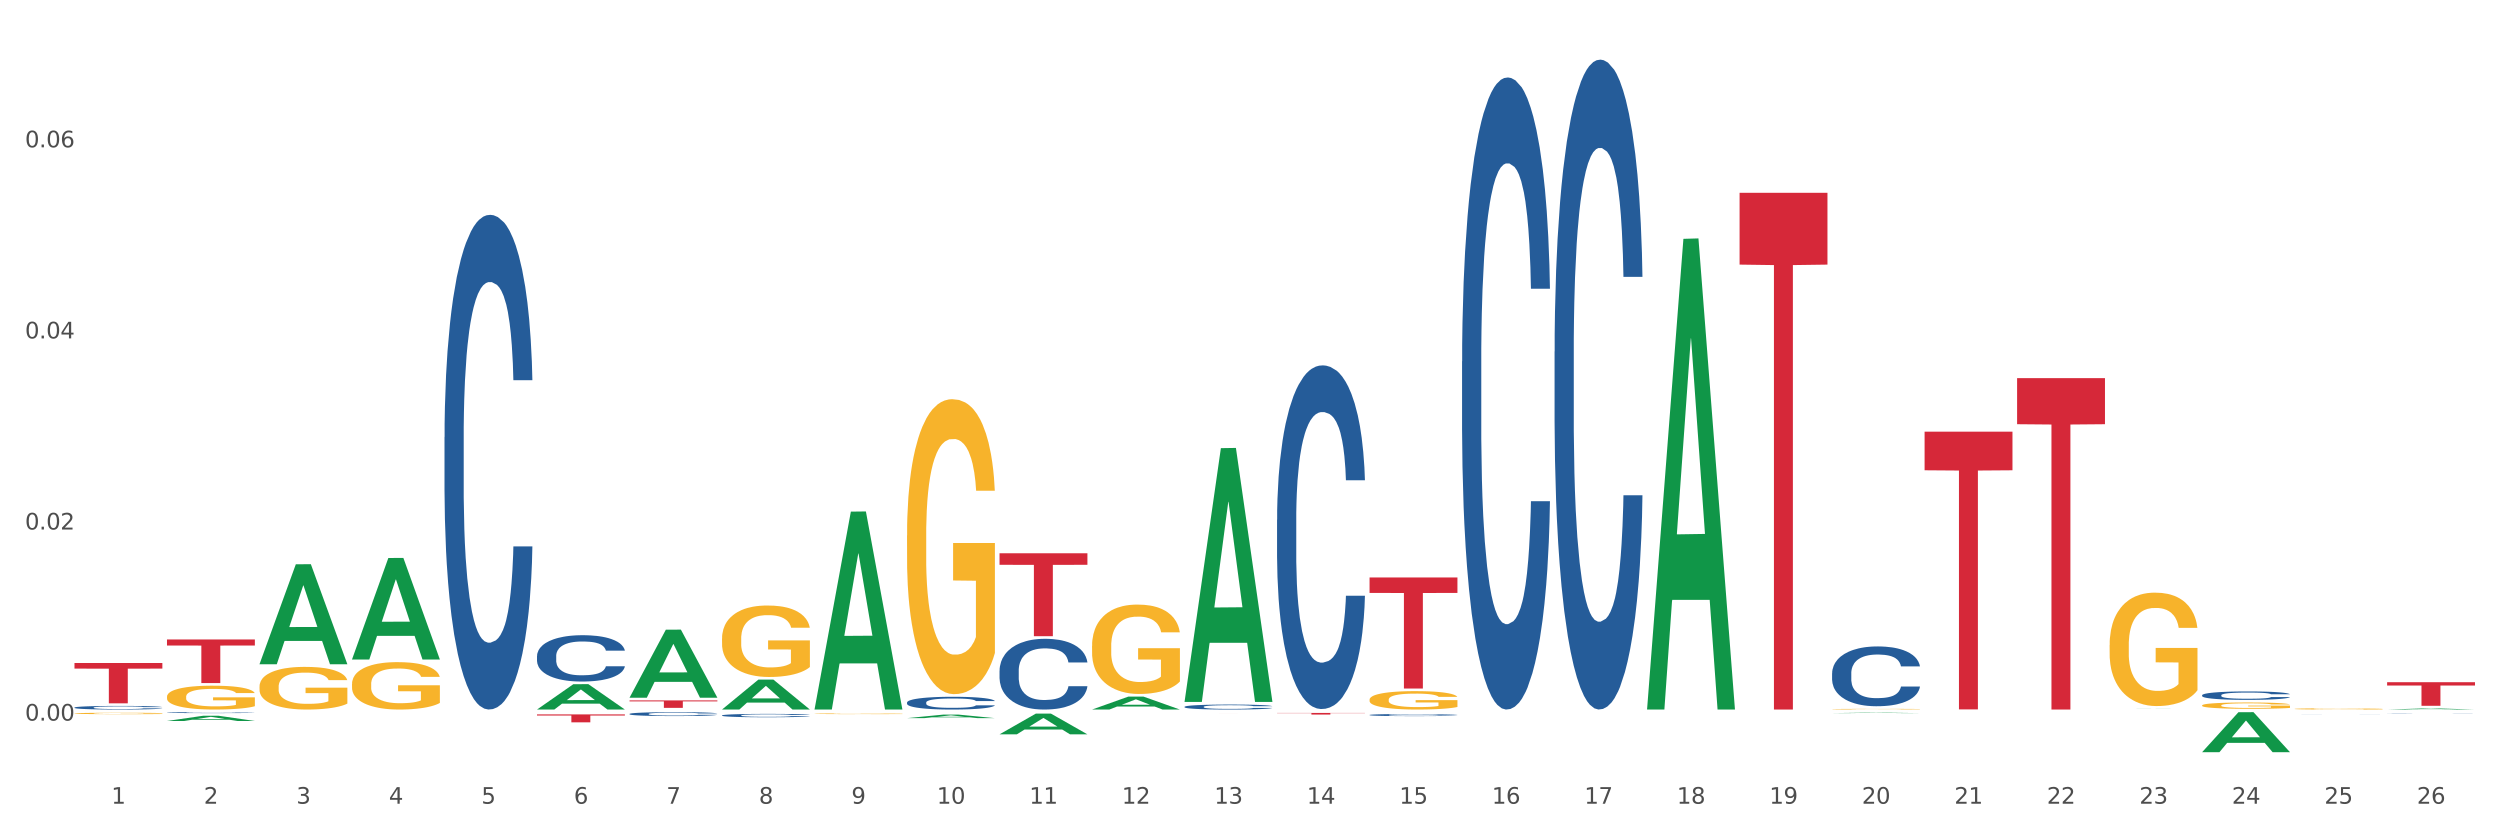 <?xml version="1.0" encoding="utf-8" standalone="no"?>
<!DOCTYPE svg PUBLIC "-//W3C//DTD SVG 1.1//EN"
  "http://www.w3.org/Graphics/SVG/1.1/DTD/svg11.dtd">
<svg xmlns:xlink="http://www.w3.org/1999/xlink" width="1080pt" height="360pt" viewBox="0 0 1080 360" xmlns="http://www.w3.org/2000/svg" version="1.1">
 <rect x="0" y="0" width="1080" height="360" fill="#333333" stroke="none"/>
 <defs>
  <style type="text/css">*{stroke-linejoin: round; stroke-linecap: butt}</style>
 </defs>
 <g id="figure_1">
  <g id="patch_1">
   <path d="M 0 360 
L 1080 360 
L 1080 0 
L 0 0 
z
" style="fill: #ffffff; stroke: #ffffff; stroke-linejoin: miter"/>
  </g>
  <g id="axes_1">
   <g id="matplotlib.axis_1">
    <g id="xtick_1">
     <g id="text_1">
      <!-- 1 -->
      <g style="fill: #4d4d4d" transform="translate(48.103 347.204) scale(0.096 -0.096)">
       <defs>
        <path id="DejaVuSans-31" d="M 794 531 
L 1825 531 
L 1825 4091 
L 703 3866 
L 703 4441 
L 1819 4666 
L 2450 4666 
L 2450 531 
L 3481 531 
L 3481 0 
L 794 0 
L 794 531 
z
" transform="scale(0.016)"/>
       </defs>
       <use xlink:href="#DejaVuSans-31"/>
      </g>
     </g>
    </g>
    <g id="xtick_2">
     <g id="text_2">
      <!-- 2 -->
      <g style="fill: #4d4d4d" transform="translate(88.066 347.204) scale(0.096 -0.096)">
       <defs>
        <path id="DejaVuSans-32" d="M 1228 531 
L 3431 531 
L 3431 0 
L 469 0 
L 469 531 
Q 828 903 1448 1529 
Q 2069 2156 2228 2338 
Q 2531 2678 2651 2914 
Q 2772 3150 2772 3378 
Q 2772 3750 2511 3984 
Q 2250 4219 1831 4219 
Q 1534 4219 1204 4116 
Q 875 4013 500 3803 
L 500 4441 
Q 881 4594 1212 4672 
Q 1544 4750 1819 4750 
Q 2544 4750 2975 4387 
Q 3406 4025 3406 3419 
Q 3406 3131 3298 2873 
Q 3191 2616 2906 2266 
Q 2828 2175 2409 1742 
Q 1991 1309 1228 531 
z
" transform="scale(0.016)"/>
       </defs>
       <use xlink:href="#DejaVuSans-32"/>
      </g>
     </g>
    </g>
    <g id="xtick_3">
     <g id="text_3">
      <!-- 3 -->
      <g style="fill: #4d4d4d" transform="translate(128.028 347.204) scale(0.096 -0.096)">
       <defs>
        <path id="DejaVuSans-33" d="M 2597 2516 
Q 3050 2419 3304 2112 
Q 3559 1806 3559 1356 
Q 3559 666 3084 287 
Q 2609 -91 1734 -91 
Q 1441 -91 1130 -33 
Q 819 25 488 141 
L 488 750 
Q 750 597 1062 519 
Q 1375 441 1716 441 
Q 2309 441 2620 675 
Q 2931 909 2931 1356 
Q 2931 1769 2642 2001 
Q 2353 2234 1838 2234 
L 1294 2234 
L 1294 2753 
L 1863 2753 
Q 2328 2753 2575 2939 
Q 2822 3125 2822 3475 
Q 2822 3834 2567 4026 
Q 2313 4219 1838 4219 
Q 1578 4219 1281 4162 
Q 984 4106 628 3988 
L 628 4550 
Q 988 4650 1302 4700 
Q 1616 4750 1894 4750 
Q 2613 4750 3031 4423 
Q 3450 4097 3450 3541 
Q 3450 3153 3228 2886 
Q 3006 2619 2597 2516 
z
" transform="scale(0.016)"/>
       </defs>
       <use xlink:href="#DejaVuSans-33"/>
      </g>
     </g>
    </g>
    <g id="xtick_4">
     <g id="text_4">
      <!-- 4 -->
      <g style="fill: #4d4d4d" transform="translate(167.99 347.204) scale(0.096 -0.096)">
       <defs>
        <path id="DejaVuSans-34" d="M 2419 4116 
L 825 1625 
L 2419 1625 
L 2419 4116 
z
M 2253 4666 
L 3047 4666 
L 3047 1625 
L 3713 1625 
L 3713 1100 
L 3047 1100 
L 3047 0 
L 2419 0 
L 2419 1100 
L 313 1100 
L 313 1709 
L 2253 4666 
z
" transform="scale(0.016)"/>
       </defs>
       <use xlink:href="#DejaVuSans-34"/>
      </g>
     </g>
    </g>
    <g id="xtick_5">
     <g id="text_5">
      <!-- 5 -->
      <g style="fill: #4d4d4d" transform="translate(207.953 347.204) scale(0.096 -0.096)">
       <defs>
        <path id="DejaVuSans-35" d="M 691 4666 
L 3169 4666 
L 3169 4134 
L 1269 4134 
L 1269 2991 
Q 1406 3038 1543 3061 
Q 1681 3084 1819 3084 
Q 2600 3084 3056 2656 
Q 3513 2228 3513 1497 
Q 3513 744 3044 326 
Q 2575 -91 1722 -91 
Q 1428 -91 1123 -41 
Q 819 9 494 109 
L 494 744 
Q 775 591 1075 516 
Q 1375 441 1709 441 
Q 2250 441 2565 725 
Q 2881 1009 2881 1497 
Q 2881 1984 2565 2268 
Q 2250 2553 1709 2553 
Q 1456 2553 1204 2497 
Q 953 2441 691 2322 
L 691 4666 
z
" transform="scale(0.016)"/>
       </defs>
       <use xlink:href="#DejaVuSans-35"/>
      </g>
     </g>
    </g>
    <g id="xtick_6">
     <g id="text_6">
      <!-- 6 -->
      <g style="fill: #4d4d4d" transform="translate(247.915 347.204) scale(0.096 -0.096)">
       <defs>
        <path id="DejaVuSans-36" d="M 2113 2584 
Q 1688 2584 1439 2293 
Q 1191 2003 1191 1497 
Q 1191 994 1439 701 
Q 1688 409 2113 409 
Q 2538 409 2786 701 
Q 3034 994 3034 1497 
Q 3034 2003 2786 2293 
Q 2538 2584 2113 2584 
z
M 3366 4563 
L 3366 3988 
Q 3128 4100 2886 4159 
Q 2644 4219 2406 4219 
Q 1781 4219 1451 3797 
Q 1122 3375 1075 2522 
Q 1259 2794 1537 2939 
Q 1816 3084 2150 3084 
Q 2853 3084 3261 2657 
Q 3669 2231 3669 1497 
Q 3669 778 3244 343 
Q 2819 -91 2113 -91 
Q 1303 -91 875 529 
Q 447 1150 447 2328 
Q 447 3434 972 4092 
Q 1497 4750 2381 4750 
Q 2619 4750 2861 4703 
Q 3103 4656 3366 4563 
z
" transform="scale(0.016)"/>
       </defs>
       <use xlink:href="#DejaVuSans-36"/>
      </g>
     </g>
    </g>
    <g id="xtick_7">
     <g id="text_7">
      <!-- 7 -->
      <g style="fill: #4d4d4d" transform="translate(287.878 347.204) scale(0.096 -0.096)">
       <defs>
        <path id="DejaVuSans-37" d="M 525 4666 
L 3525 4666 
L 3525 4397 
L 1831 0 
L 1172 0 
L 2766 4134 
L 525 4134 
L 525 4666 
z
" transform="scale(0.016)"/>
       </defs>
       <use xlink:href="#DejaVuSans-37"/>
      </g>
     </g>
    </g>
    <g id="xtick_8">
     <g id="text_8">
      <!-- 8 -->
      <g style="fill: #4d4d4d" transform="translate(327.84 347.204) scale(0.096 -0.096)">
       <defs>
        <path id="DejaVuSans-38" d="M 2034 2216 
Q 1584 2216 1326 1975 
Q 1069 1734 1069 1313 
Q 1069 891 1326 650 
Q 1584 409 2034 409 
Q 2484 409 2743 651 
Q 3003 894 3003 1313 
Q 3003 1734 2745 1975 
Q 2488 2216 2034 2216 
z
M 1403 2484 
Q 997 2584 770 2862 
Q 544 3141 544 3541 
Q 544 4100 942 4425 
Q 1341 4750 2034 4750 
Q 2731 4750 3128 4425 
Q 3525 4100 3525 3541 
Q 3525 3141 3298 2862 
Q 3072 2584 2669 2484 
Q 3125 2378 3379 2068 
Q 3634 1759 3634 1313 
Q 3634 634 3220 271 
Q 2806 -91 2034 -91 
Q 1263 -91 848 271 
Q 434 634 434 1313 
Q 434 1759 690 2068 
Q 947 2378 1403 2484 
z
M 1172 3481 
Q 1172 3119 1398 2916 
Q 1625 2713 2034 2713 
Q 2441 2713 2670 2916 
Q 2900 3119 2900 3481 
Q 2900 3844 2670 4047 
Q 2441 4250 2034 4250 
Q 1625 4250 1398 4047 
Q 1172 3844 1172 3481 
z
" transform="scale(0.016)"/>
       </defs>
       <use xlink:href="#DejaVuSans-38"/>
      </g>
     </g>
    </g>
    <g id="xtick_9">
     <g id="text_9">
      <!-- 9 -->
      <g style="fill: #4d4d4d" transform="translate(367.803 347.204) scale(0.096 -0.096)">
       <defs>
        <path id="DejaVuSans-39" d="M 703 97 
L 703 672 
Q 941 559 1184 500 
Q 1428 441 1663 441 
Q 2288 441 2617 861 
Q 2947 1281 2994 2138 
Q 2813 1869 2534 1725 
Q 2256 1581 1919 1581 
Q 1219 1581 811 2004 
Q 403 2428 403 3163 
Q 403 3881 828 4315 
Q 1253 4750 1959 4750 
Q 2769 4750 3195 4129 
Q 3622 3509 3622 2328 
Q 3622 1225 3098 567 
Q 2575 -91 1691 -91 
Q 1453 -91 1209 -44 
Q 966 3 703 97 
z
M 1959 2075 
Q 2384 2075 2632 2365 
Q 2881 2656 2881 3163 
Q 2881 3666 2632 3958 
Q 2384 4250 1959 4250 
Q 1534 4250 1286 3958 
Q 1038 3666 1038 3163 
Q 1038 2656 1286 2365 
Q 1534 2075 1959 2075 
z
" transform="scale(0.016)"/>
       </defs>
       <use xlink:href="#DejaVuSans-39"/>
      </g>
     </g>
    </g>
    <g id="xtick_10">
     <g id="text_10">
      <!-- 10 -->
      <g style="fill: #4d4d4d" transform="translate(404.711 347.204) scale(0.096 -0.096)">
       <defs>
        <path id="DejaVuSans-30" d="M 2034 4250 
Q 1547 4250 1301 3770 
Q 1056 3291 1056 2328 
Q 1056 1369 1301 889 
Q 1547 409 2034 409 
Q 2525 409 2770 889 
Q 3016 1369 3016 2328 
Q 3016 3291 2770 3770 
Q 2525 4250 2034 4250 
z
M 2034 4750 
Q 2819 4750 3233 4129 
Q 3647 3509 3647 2328 
Q 3647 1150 3233 529 
Q 2819 -91 2034 -91 
Q 1250 -91 836 529 
Q 422 1150 422 2328 
Q 422 3509 836 4129 
Q 1250 4750 2034 4750 
z
" transform="scale(0.016)"/>
       </defs>
       <use xlink:href="#DejaVuSans-31"/>
       <use xlink:href="#DejaVuSans-30" transform="translate(63.623 0)"/>
      </g>
     </g>
    </g>
    <g id="xtick_11">
     <g id="text_11">
      <!-- 11 -->
      <g style="fill: #4d4d4d" transform="translate(444.673 347.204) scale(0.096 -0.096)">
       <use xlink:href="#DejaVuSans-31"/>
       <use xlink:href="#DejaVuSans-31" transform="translate(63.623 0)"/>
      </g>
     </g>
    </g>
    <g id="xtick_12">
     <g id="text_12">
      <!-- 12 -->
      <g style="fill: #4d4d4d" transform="translate(484.636 347.204) scale(0.096 -0.096)">
       <use xlink:href="#DejaVuSans-31"/>
       <use xlink:href="#DejaVuSans-32" transform="translate(63.623 0)"/>
      </g>
     </g>
    </g>
    <g id="xtick_13">
     <g id="text_13">
      <!-- 13 -->
      <g style="fill: #4d4d4d" transform="translate(524.598 347.204) scale(0.096 -0.096)">
       <use xlink:href="#DejaVuSans-31"/>
       <use xlink:href="#DejaVuSans-33" transform="translate(63.623 0)"/>
      </g>
     </g>
    </g>
    <g id="xtick_14">
     <g id="text_14">
      <!-- 14 -->
      <g style="fill: #4d4d4d" transform="translate(564.561 347.204) scale(0.096 -0.096)">
       <use xlink:href="#DejaVuSans-31"/>
       <use xlink:href="#DejaVuSans-34" transform="translate(63.623 0)"/>
      </g>
     </g>
    </g>
    <g id="xtick_15">
     <g id="text_15">
      <!-- 15 -->
      <g style="fill: #4d4d4d" transform="translate(604.523 347.204) scale(0.096 -0.096)">
       <use xlink:href="#DejaVuSans-31"/>
       <use xlink:href="#DejaVuSans-35" transform="translate(63.623 0)"/>
      </g>
     </g>
    </g>
    <g id="xtick_16">
     <g id="text_16">
      <!-- 16 -->
      <g style="fill: #4d4d4d" transform="translate(644.486 347.204) scale(0.096 -0.096)">
       <use xlink:href="#DejaVuSans-31"/>
       <use xlink:href="#DejaVuSans-36" transform="translate(63.623 0)"/>
      </g>
     </g>
    </g>
    <g id="xtick_17">
     <g id="text_17">
      <!-- 17 -->
      <g style="fill: #4d4d4d" transform="translate(684.448 347.204) scale(0.096 -0.096)">
       <use xlink:href="#DejaVuSans-31"/>
       <use xlink:href="#DejaVuSans-37" transform="translate(63.623 0)"/>
      </g>
     </g>
    </g>
    <g id="xtick_18">
     <g id="text_18">
      <!-- 18 -->
      <g style="fill: #4d4d4d" transform="translate(724.41 347.204) scale(0.096 -0.096)">
       <use xlink:href="#DejaVuSans-31"/>
       <use xlink:href="#DejaVuSans-38" transform="translate(63.623 0)"/>
      </g>
     </g>
    </g>
    <g id="xtick_19">
     <g id="text_19">
      <!-- 19 -->
      <g style="fill: #4d4d4d" transform="translate(764.373 347.204) scale(0.096 -0.096)">
       <use xlink:href="#DejaVuSans-31"/>
       <use xlink:href="#DejaVuSans-39" transform="translate(63.623 0)"/>
      </g>
     </g>
    </g>
    <g id="xtick_20">
     <g id="text_20">
      <!-- 20 -->
      <g style="fill: #4d4d4d" transform="translate(804.335 347.204) scale(0.096 -0.096)">
       <use xlink:href="#DejaVuSans-32"/>
       <use xlink:href="#DejaVuSans-30" transform="translate(63.623 0)"/>
      </g>
     </g>
    </g>
    <g id="xtick_21">
     <g id="text_21">
      <!-- 21 -->
      <g style="fill: #4d4d4d" transform="translate(844.298 347.204) scale(0.096 -0.096)">
       <use xlink:href="#DejaVuSans-32"/>
       <use xlink:href="#DejaVuSans-31" transform="translate(63.623 0)"/>
      </g>
     </g>
    </g>
    <g id="xtick_22">
     <g id="text_22">
      <!-- 22 -->
      <g style="fill: #4d4d4d" transform="translate(884.26 347.204) scale(0.096 -0.096)">
       <use xlink:href="#DejaVuSans-32"/>
       <use xlink:href="#DejaVuSans-32" transform="translate(63.623 0)"/>
      </g>
     </g>
    </g>
    <g id="xtick_23">
     <g id="text_23">
      <!-- 23 -->
      <g style="fill: #4d4d4d" transform="translate(924.223 347.204) scale(0.096 -0.096)">
       <use xlink:href="#DejaVuSans-32"/>
       <use xlink:href="#DejaVuSans-33" transform="translate(63.623 0)"/>
      </g>
     </g>
    </g>
    <g id="xtick_24">
     <g id="text_24">
      <!-- 24 -->
      <g style="fill: #4d4d4d" transform="translate(964.185 347.204) scale(0.096 -0.096)">
       <use xlink:href="#DejaVuSans-32"/>
       <use xlink:href="#DejaVuSans-34" transform="translate(63.623 0)"/>
      </g>
     </g>
    </g>
    <g id="xtick_25">
     <g id="text_25">
      <!-- 25 -->
      <g style="fill: #4d4d4d" transform="translate(1004.147 347.204) scale(0.096 -0.096)">
       <use xlink:href="#DejaVuSans-32"/>
       <use xlink:href="#DejaVuSans-35" transform="translate(63.623 0)"/>
      </g>
     </g>
    </g>
    <g id="xtick_26">
     <g id="text_26">
      <!-- 26 -->
      <g style="fill: #4d4d4d" transform="translate(1044.11 347.204) scale(0.096 -0.096)">
       <use xlink:href="#DejaVuSans-32"/>
       <use xlink:href="#DejaVuSans-36" transform="translate(63.623 0)"/>
      </g>
     </g>
    </g>
    <g id="xtick_27"/>
    <g id="xtick_28"/>
    <g id="xtick_29"/>
    <g id="xtick_30"/>
    <g id="xtick_31"/>
    <g id="xtick_32"/>
    <g id="xtick_33"/>
    <g id="xtick_34"/>
    <g id="xtick_35"/>
    <g id="xtick_36"/>
    <g id="xtick_37"/>
    <g id="xtick_38"/>
    <g id="xtick_39"/>
    <g id="xtick_40"/>
    <g id="xtick_41"/>
    <g id="xtick_42"/>
    <g id="xtick_43"/>
    <g id="xtick_44"/>
    <g id="xtick_45"/>
    <g id="xtick_46"/>
    <g id="xtick_47"/>
    <g id="xtick_48"/>
    <g id="xtick_49"/>
    <g id="xtick_50"/>
    <g id="xtick_51"/>
   </g>
   <g id="matplotlib.axis_2">
    <g id="ytick_1">
     <g id="text_27">
      <!-- 0.00 -->
      <g style="fill: #4d4d4d" transform="translate(10.8 311.301) scale(0.096 -0.096)">
       <defs>
        <path id="DejaVuSans-2e" d="M 684 794 
L 1344 794 
L 1344 0 
L 684 0 
L 684 794 
z
" transform="scale(0.016)"/>
       </defs>
       <use xlink:href="#DejaVuSans-30"/>
       <use xlink:href="#DejaVuSans-2e" transform="translate(63.623 0)"/>
       <use xlink:href="#DejaVuSans-30" transform="translate(95.41 0)"/>
       <use xlink:href="#DejaVuSans-30" transform="translate(159.033 0)"/>
      </g>
     </g>
    </g>
    <g id="ytick_2">
     <g id="text_28">
      <!-- 0.02 -->
      <g style="fill: #4d4d4d" transform="translate(10.8 228.75) scale(0.096 -0.096)">
       <use xlink:href="#DejaVuSans-30"/>
       <use xlink:href="#DejaVuSans-2e" transform="translate(63.623 0)"/>
       <use xlink:href="#DejaVuSans-30" transform="translate(95.41 0)"/>
       <use xlink:href="#DejaVuSans-32" transform="translate(159.033 0)"/>
      </g>
     </g>
    </g>
    <g id="ytick_3">
     <g id="text_29">
      <!-- 0.04 -->
      <g style="fill: #4d4d4d" transform="translate(10.8 146.199) scale(0.096 -0.096)">
       <use xlink:href="#DejaVuSans-30"/>
       <use xlink:href="#DejaVuSans-2e" transform="translate(63.623 0)"/>
       <use xlink:href="#DejaVuSans-30" transform="translate(95.41 0)"/>
       <use xlink:href="#DejaVuSans-34" transform="translate(159.033 0)"/>
      </g>
     </g>
    </g>
    <g id="ytick_4">
     <g id="text_30">
      <!-- 0.06 -->
      <g style="fill: #4d4d4d" transform="translate(10.8 63.649) scale(0.096 -0.096)">
       <use xlink:href="#DejaVuSans-30"/>
       <use xlink:href="#DejaVuSans-2e" transform="translate(63.623 0)"/>
       <use xlink:href="#DejaVuSans-30" transform="translate(95.41 0)"/>
       <use xlink:href="#DejaVuSans-36" transform="translate(159.033 0)"/>
      </g>
     </g>
    </g>
    <g id="ytick_5"/>
    <g id="ytick_6"/>
    <g id="ytick_7"/>
    <g id="ytick_8"/>
   </g>
   <g id="PolyCollection_1">
    <path d="M 72.137 311.46 
L 72.177 311.458 
L 87.832 309.194 
L 94.329 309.192 
L 110.102 311.464 
L 102.587 311.464 
L 99.182 310.935 
L 83.018 310.935 
L 82.901 310.944 
L 79.613 311.464 
L 72.137 311.464 
L 72.137 311.46 
L 85.053 310.619 
L 97.147 310.617 
L 91.159 309.676 
L 91.08 309.672 
L 91.002 309.678 
L 85.014 310.617 
L 85.053 310.619 
L 72.137 311.46 
z
" clip-path="url(#pded66be9cd)" style="fill: #109648"/>
    <path d="M 271.95 302.559 
L 309.914 302.559 
L 309.914 303.009 
L 294.98 303.012 
L 294.98 305.793 
L 286.793 305.793 
L 286.793 303.012 
L 271.95 303.009 
L 271.95 302.562 
L 271.95 302.559 
z
" clip-path="url(#pded66be9cd)" style="fill: #d62839"/>
    <path d="M 431.799 239.018 
L 469.764 239.018 
L 469.764 243.995 
L 454.83 244.028 
L 454.83 274.833 
L 446.643 274.833 
L 446.643 244.028 
L 431.799 243.995 
L 431.799 239.051 
L 431.799 239.018 
z
" clip-path="url(#pded66be9cd)" style="fill: #d62839"/>
    <path d="M 511.724 308.063 
L 549.688 308.063 
L 549.688 308.064 
L 534.755 308.064 
L 534.755 308.071 
L 526.568 308.071 
L 526.568 308.064 
L 511.724 308.064 
L 511.724 308.063 
L 511.724 308.063 
z
" clip-path="url(#pded66be9cd)" style="fill: #d62839"/>
    <path d="M 551.687 307.988 
L 589.651 307.988 
L 589.651 308.085 
L 574.717 308.086 
L 574.717 308.691 
L 566.53 308.691 
L 566.53 308.086 
L 551.687 308.085 
L 551.687 307.988 
L 551.687 307.988 
z
" clip-path="url(#pded66be9cd)" style="fill: #d62839"/>
    <path d="M 591.649 249.466 
L 629.613 249.466 
L 629.613 256.134 
L 614.679 256.179 
L 614.679 297.445 
L 606.493 297.445 
L 606.493 256.179 
L 591.649 256.134 
L 591.649 249.511 
L 591.649 249.466 
z
" clip-path="url(#pded66be9cd)" style="fill: #d62839"/>
    <path d="M 751.499 83.285 
L 789.463 83.285 
L 789.463 114.308 
L 774.529 114.518 
L 774.529 306.526 
L 766.343 306.526 
L 766.343 114.518 
L 751.499 114.308 
L 751.499 83.495 
L 751.499 83.285 
z
" clip-path="url(#pded66be9cd)" style="fill: #d62839"/>
    <path d="M 831.424 186.487 
L 869.388 186.487 
L 869.388 203.159 
L 854.454 203.271 
L 854.454 306.456 
L 846.267 306.456 
L 846.267 203.271 
L 831.424 203.159 
L 831.424 186.599 
L 831.424 186.487 
z
" clip-path="url(#pded66be9cd)" style="fill: #d62839"/>
    <path d="M 871.386 163.363 
L 909.35 163.363 
L 909.35 183.258 
L 894.416 183.393 
L 894.416 306.526 
L 886.23 306.526 
L 886.23 183.393 
L 871.386 183.258 
L 871.386 163.498 
L 871.386 163.363 
z
" clip-path="url(#pded66be9cd)" style="fill: #d62839"/>
    <path d="M 1031.236 294.722 
L 1069.2 294.722 
L 1069.2 296.139 
L 1054.266 296.148 
L 1054.266 304.918 
L 1046.08 304.918 
L 1046.08 296.148 
L 1031.236 296.139 
L 1031.236 294.731 
L 1031.236 294.722 
z
" clip-path="url(#pded66be9cd)" style="fill: #d62839"/>
    <path d="M 911.348 278.663 
L 911.393 278.618 
L 911.393 277.007 
L 911.483 275.62 
L 911.931 272.263 
L 912.603 269.489 
L 913.096 268.012 
L 913.59 266.804 
L 914.172 265.595 
L 914.889 264.342 
L 916.189 262.507 
L 916.996 261.568 
L 917.982 260.583 
L 919.775 259.151 
L 921.075 258.346 
L 922.419 257.674 
L 924.616 256.869 
L 926.05 256.511 
L 927.574 256.242 
L 929.412 256.063 
L 930.801 256.019 
L 933.849 256.153 
L 936.449 256.556 
L 937.704 256.869 
L 939.317 257.406 
L 940.169 257.764 
L 941.558 258.48 
L 942.993 259.42 
L 943.979 260.225 
L 945.458 261.747 
L 946.579 263.268 
L 947.609 265.148 
L 948.147 266.446 
L 948.551 267.654 
L 948.909 269.041 
L 949.268 271.234 
L 941.2 271.234 
L 940.886 269.668 
L 940.393 268.191 
L 939.676 266.759 
L 939.048 265.864 
L 937.973 264.745 
L 936.987 264.029 
L 935.956 263.492 
L 934.701 263.044 
L 933.715 262.821 
L 932.325 262.642 
L 929.591 262.686 
L 927.753 263.044 
L 926.498 263.492 
L 925.691 263.895 
L 924.974 264.342 
L 924.168 264.969 
L 923.226 265.909 
L 922.554 266.759 
L 921.882 267.833 
L 921.344 268.907 
L 920.851 270.16 
L 920.447 271.502 
L 920.134 272.89 
L 919.865 274.59 
L 919.64 277.41 
L 919.64 283.54 
L 919.73 284.928 
L 919.954 286.763 
L 920.223 288.15 
L 920.671 289.806 
L 921.075 290.924 
L 921.837 292.535 
L 922.688 293.878 
L 923.361 294.728 
L 924.033 295.444 
L 925.198 296.429 
L 926.498 297.234 
L 927.619 297.727 
L 929.143 298.174 
L 930.174 298.353 
L 931.07 298.443 
L 933.266 298.443 
L 934.835 298.308 
L 936.583 297.995 
L 937.928 297.592 
L 939.048 297.1 
L 940.303 296.295 
L 941.11 295.534 
L 941.11 286.181 
L 931.249 286.136 
L 931.249 279.916 
L 949.313 279.916 
L 949.313 298.174 
L 948.551 299.114 
L 947.699 299.964 
L 946.803 300.725 
L 945.458 301.665 
L 943.844 302.56 
L 942.41 303.186 
L 940.886 303.723 
L 939.093 304.215 
L 936.763 304.663 
L 935.328 304.842 
L 933.535 304.976 
L 931.429 305.021 
L 929.591 304.932 
L 927.798 304.708 
L 925.916 304.305 
L 924.078 303.723 
L 922.688 303.141 
L 921.299 302.425 
L 919.82 301.486 
L 918.654 300.591 
L 917.758 299.785 
L 916.772 298.756 
L 915.696 297.413 
L 914.889 296.205 
L 914.172 294.952 
L 913.41 293.341 
L 912.872 291.954 
L 912.334 290.208 
L 912.021 288.911 
L 911.662 286.897 
L 911.393 284.077 
L 911.348 278.663 
z
" clip-path="url(#pded66be9cd)" style="fill: #f7b32b"/>
    <path d="M 791.461 306.364 
L 791.506 306.364 
L 791.506 306.354 
L 791.596 306.346 
L 792.044 306.325 
L 792.716 306.308 
L 793.209 306.299 
L 793.702 306.292 
L 794.285 306.284 
L 795.002 306.277 
L 796.302 306.266 
L 797.109 306.26 
L 798.095 306.254 
L 799.888 306.245 
L 801.188 306.24 
L 802.532 306.236 
L 804.728 306.231 
L 806.163 306.229 
L 807.687 306.227 
L 809.524 306.226 
L 810.914 306.226 
L 813.962 306.227 
L 816.561 306.229 
L 817.817 306.231 
L 819.43 306.234 
L 820.282 306.236 
L 821.671 306.241 
L 823.106 306.247 
L 824.092 306.252 
L 825.571 306.261 
L 826.691 306.27 
L 827.722 306.282 
L 828.26 306.29 
L 828.663 306.297 
L 829.022 306.306 
L 829.381 306.319 
L 821.313 306.319 
L 820.999 306.309 
L 820.506 306.3 
L 819.789 306.292 
L 819.161 306.286 
L 818.085 306.279 
L 817.099 306.275 
L 816.068 306.272 
L 814.813 306.269 
L 813.827 306.267 
L 812.438 306.266 
L 809.704 306.267 
L 807.866 306.269 
L 806.611 306.272 
L 805.804 306.274 
L 805.087 306.277 
L 804.28 306.281 
L 803.339 306.286 
L 802.667 306.292 
L 801.994 306.298 
L 801.456 306.305 
L 800.963 306.312 
L 800.56 306.321 
L 800.246 306.329 
L 799.977 306.34 
L 799.753 306.357 
L 799.753 306.394 
L 799.843 306.403 
L 800.067 306.414 
L 800.336 306.423 
L 800.784 306.433 
L 801.188 306.44 
L 801.949 306.449 
L 802.801 306.458 
L 803.473 306.463 
L 804.146 306.467 
L 805.311 306.473 
L 806.611 306.478 
L 807.732 306.481 
L 809.255 306.484 
L 810.286 306.485 
L 811.183 306.486 
L 813.379 306.486 
L 814.948 306.485 
L 816.696 306.483 
L 818.041 306.48 
L 819.161 306.477 
L 820.416 306.472 
L 821.223 306.468 
L 821.223 306.41 
L 811.362 306.41 
L 811.362 306.372 
L 829.425 306.372 
L 829.425 306.484 
L 828.663 306.49 
L 827.812 306.495 
L 826.915 306.5 
L 825.571 306.505 
L 823.957 306.511 
L 822.523 306.515 
L 820.999 306.518 
L 819.206 306.521 
L 816.875 306.524 
L 815.441 306.525 
L 813.648 306.526 
L 811.541 306.526 
L 809.704 306.525 
L 807.911 306.524 
L 806.028 306.521 
L 804.191 306.518 
L 802.801 306.514 
L 801.412 306.51 
L 799.933 306.504 
L 798.767 306.499 
L 797.871 306.494 
L 796.885 306.487 
L 795.809 306.479 
L 795.002 306.472 
L 794.285 306.464 
L 793.523 306.454 
L 792.985 306.446 
L 792.447 306.435 
L 792.133 306.427 
L 791.775 306.415 
L 791.506 306.398 
L 791.461 306.364 
z
" clip-path="url(#pded66be9cd)" style="fill: #f7b32b"/>
    <path d="M 591.649 302.248 
L 591.694 302.241 
L 591.694 301.979 
L 591.783 301.754 
L 592.232 301.209 
L 592.904 300.759 
L 593.397 300.519 
L 593.89 300.323 
L 594.473 300.127 
L 595.19 299.924 
L 596.49 299.626 
L 597.297 299.473 
L 598.283 299.314 
L 600.076 299.081 
L 601.375 298.951 
L 602.72 298.842 
L 604.916 298.711 
L 606.351 298.653 
L 607.875 298.609 
L 609.712 298.58 
L 611.102 298.573 
L 614.15 298.595 
L 616.749 298.66 
L 618.004 298.711 
L 619.618 298.798 
L 620.47 298.856 
L 621.859 298.972 
L 623.293 299.125 
L 624.279 299.256 
L 625.759 299.503 
L 626.879 299.749 
L 627.91 300.054 
L 628.448 300.265 
L 628.851 300.461 
L 629.21 300.686 
L 629.568 301.042 
L 621.5 301.042 
L 621.187 300.788 
L 620.694 300.548 
L 619.977 300.316 
L 619.349 300.171 
L 618.273 299.989 
L 617.287 299.873 
L 616.256 299.786 
L 615.001 299.713 
L 614.015 299.677 
L 612.626 299.648 
L 609.892 299.655 
L 608.054 299.713 
L 606.799 299.786 
L 605.992 299.851 
L 605.275 299.924 
L 604.468 300.025 
L 603.527 300.178 
L 602.855 300.316 
L 602.182 300.49 
L 601.644 300.665 
L 601.151 300.868 
L 600.748 301.086 
L 600.434 301.311 
L 600.165 301.587 
L 599.941 302.045 
L 599.941 303.04 
L 600.031 303.265 
L 600.255 303.563 
L 600.524 303.788 
L 600.972 304.056 
L 601.375 304.238 
L 602.137 304.499 
L 602.989 304.717 
L 603.661 304.855 
L 604.334 304.972 
L 605.499 305.131 
L 606.799 305.262 
L 607.919 305.342 
L 609.443 305.415 
L 610.474 305.444 
L 611.371 305.458 
L 613.567 305.458 
L 615.136 305.436 
L 616.884 305.386 
L 618.228 305.32 
L 619.349 305.24 
L 620.604 305.11 
L 621.411 304.986 
L 621.411 303.468 
L 611.55 303.461 
L 611.55 302.451 
L 629.613 302.451 
L 629.613 305.415 
L 628.851 305.567 
L 628 305.705 
L 627.103 305.829 
L 625.759 305.981 
L 624.145 306.126 
L 622.711 306.228 
L 621.187 306.315 
L 619.394 306.395 
L 617.063 306.468 
L 615.629 306.497 
L 613.836 306.519 
L 611.729 306.526 
L 609.892 306.511 
L 608.099 306.475 
L 606.216 306.41 
L 604.378 306.315 
L 602.989 306.221 
L 601.599 306.105 
L 600.12 305.952 
L 598.955 305.807 
L 598.059 305.676 
L 597.072 305.509 
L 595.997 305.291 
L 595.19 305.095 
L 594.473 304.892 
L 593.711 304.63 
L 593.173 304.405 
L 592.635 304.122 
L 592.321 303.911 
L 591.963 303.584 
L 591.694 303.127 
L 591.649 302.248 
z
" clip-path="url(#pded66be9cd)" style="fill: #f7b32b"/>
    <path d="M 471.762 279.021 
L 471.807 278.986 
L 471.807 277.716 
L 471.896 276.623 
L 472.344 273.978 
L 473.017 271.791 
L 473.51 270.628 
L 474.003 269.675 
L 474.585 268.723 
L 475.303 267.736 
L 476.602 266.29 
L 477.409 265.549 
L 478.395 264.773 
L 480.188 263.645 
L 481.488 263.01 
L 482.833 262.481 
L 485.029 261.846 
L 486.463 261.564 
L 487.987 261.352 
L 489.825 261.211 
L 491.214 261.176 
L 494.262 261.282 
L 496.862 261.599 
L 498.117 261.846 
L 499.731 262.269 
L 500.582 262.551 
L 501.972 263.115 
L 503.406 263.856 
L 504.392 264.491 
L 505.871 265.69 
L 506.992 266.889 
L 508.023 268.37 
L 508.561 269.393 
L 508.964 270.345 
L 509.323 271.439 
L 509.681 273.167 
L 501.613 273.167 
L 501.299 271.932 
L 500.806 270.769 
L 500.089 269.64 
L 499.462 268.935 
L 498.386 268.053 
L 497.4 267.489 
L 496.369 267.065 
L 495.114 266.713 
L 494.128 266.536 
L 492.738 266.395 
L 490.004 266.431 
L 488.167 266.713 
L 486.912 267.065 
L 486.105 267.383 
L 485.388 267.736 
L 484.581 268.229 
L 483.64 268.97 
L 482.967 269.64 
L 482.295 270.486 
L 481.757 271.333 
L 481.264 272.32 
L 480.861 273.378 
L 480.547 274.472 
L 480.278 275.812 
L 480.054 278.034 
L 480.054 282.865 
L 480.143 283.959 
L 480.368 285.405 
L 480.636 286.498 
L 481.085 287.803 
L 481.488 288.685 
L 482.25 289.954 
L 483.102 291.012 
L 483.774 291.682 
L 484.446 292.247 
L 485.612 293.023 
L 486.912 293.657 
L 488.032 294.045 
L 489.556 294.398 
L 490.587 294.539 
L 491.483 294.61 
L 493.68 294.61 
L 495.248 294.504 
L 496.997 294.257 
L 498.341 293.939 
L 499.462 293.552 
L 500.717 292.917 
L 501.524 292.317 
L 501.524 284.946 
L 491.663 284.911 
L 491.663 280.009 
L 509.726 280.009 
L 509.726 294.398 
L 508.964 295.139 
L 508.112 295.809 
L 507.216 296.408 
L 505.871 297.149 
L 504.258 297.854 
L 502.823 298.348 
L 501.299 298.771 
L 499.507 299.159 
L 497.176 299.512 
L 495.742 299.653 
L 493.949 299.759 
L 491.842 299.794 
L 490.004 299.723 
L 488.211 299.547 
L 486.329 299.23 
L 484.491 298.771 
L 483.102 298.313 
L 481.712 297.748 
L 480.233 297.008 
L 479.068 296.302 
L 478.171 295.668 
L 477.185 294.856 
L 476.109 293.798 
L 475.303 292.846 
L 474.585 291.859 
L 473.824 290.589 
L 473.286 289.496 
L 472.748 288.12 
L 472.434 287.098 
L 472.075 285.51 
L 471.807 283.289 
L 471.762 279.021 
z
" clip-path="url(#pded66be9cd)" style="fill: #f7b32b"/>
    <path d="M 391.837 231.33 
L 391.882 231.213 
L 391.882 227.023 
L 391.971 223.416 
L 392.42 214.687 
L 393.092 207.471 
L 393.585 203.631 
L 394.078 200.488 
L 394.661 197.346 
L 395.378 194.087 
L 396.678 189.316 
L 397.484 186.872 
L 398.471 184.311 
L 400.263 180.587 
L 401.563 178.492 
L 402.908 176.746 
L 405.104 174.651 
L 406.538 173.72 
L 408.062 173.022 
L 409.9 172.556 
L 411.29 172.44 
L 414.338 172.789 
L 416.937 173.837 
L 418.192 174.651 
L 419.806 176.048 
L 420.657 176.979 
L 422.047 178.841 
L 423.481 181.285 
L 424.467 183.38 
L 425.946 187.337 
L 427.067 191.294 
L 428.098 196.182 
L 428.636 199.557 
L 429.039 202.699 
L 429.398 206.307 
L 429.756 212.01 
L 421.688 212.01 
L 421.375 207.937 
L 420.882 204.096 
L 420.164 200.372 
L 419.537 198.044 
L 418.461 195.135 
L 417.475 193.273 
L 416.444 191.876 
L 415.189 190.712 
L 414.203 190.13 
L 412.814 189.665 
L 410.079 189.781 
L 408.242 190.712 
L 406.987 191.876 
L 406.18 192.923 
L 405.463 194.087 
L 404.656 195.717 
L 403.715 198.161 
L 403.042 200.372 
L 402.37 203.165 
L 401.832 205.958 
L 401.339 209.217 
L 400.936 212.708 
L 400.622 216.316 
L 400.353 220.739 
L 400.129 228.071 
L 400.129 244.015 
L 400.219 247.623 
L 400.443 252.395 
L 400.712 256.003 
L 401.16 260.309 
L 401.563 263.218 
L 402.325 267.408 
L 403.177 270.899 
L 403.849 273.111 
L 404.522 274.973 
L 405.687 277.533 
L 406.987 279.628 
L 408.107 280.908 
L 409.631 282.072 
L 410.662 282.538 
L 411.559 282.77 
L 413.755 282.77 
L 415.324 282.421 
L 417.072 281.607 
L 418.416 280.559 
L 419.537 279.279 
L 420.792 277.184 
L 421.599 275.206 
L 421.599 250.882 
L 411.738 250.765 
L 411.738 234.588 
L 429.801 234.588 
L 429.801 282.072 
L 429.039 284.516 
L 428.188 286.727 
L 427.291 288.706 
L 425.946 291.15 
L 424.333 293.478 
L 422.899 295.107 
L 421.375 296.504 
L 419.582 297.784 
L 417.251 298.948 
L 415.817 299.413 
L 414.024 299.762 
L 411.917 299.879 
L 410.079 299.646 
L 408.287 299.064 
L 406.404 298.017 
L 404.566 296.504 
L 403.177 294.991 
L 401.787 293.128 
L 400.308 290.684 
L 399.143 288.357 
L 398.246 286.262 
L 397.26 283.585 
L 396.185 280.094 
L 395.378 276.951 
L 394.661 273.693 
L 393.899 269.503 
L 393.361 265.895 
L 392.823 261.356 
L 392.509 257.981 
L 392.151 252.744 
L 391.882 245.412 
L 391.837 231.33 
z
" clip-path="url(#pded66be9cd)" style="fill: #f7b32b"/>
    <path d="M 351.874 308.336 
L 351.919 308.336 
L 351.919 308.325 
L 352.009 308.316 
L 352.457 308.294 
L 353.129 308.276 
L 353.622 308.267 
L 354.116 308.259 
L 354.698 308.251 
L 355.415 308.243 
L 356.715 308.231 
L 357.522 308.225 
L 358.508 308.219 
L 360.301 308.209 
L 361.601 308.204 
L 362.945 308.2 
L 365.142 308.194 
L 366.576 308.192 
L 368.1 308.19 
L 369.938 308.189 
L 371.327 308.189 
L 374.375 308.19 
L 376.975 308.192 
L 378.23 308.194 
L 379.843 308.198 
L 380.695 308.2 
L 382.085 308.205 
L 383.519 308.211 
L 384.505 308.216 
L 385.984 308.226 
L 387.105 308.236 
L 388.135 308.248 
L 388.673 308.257 
L 389.077 308.264 
L 389.435 308.273 
L 389.794 308.288 
L 381.726 308.288 
L 381.412 308.278 
L 380.919 308.268 
L 380.202 308.259 
L 379.574 308.253 
L 378.499 308.246 
L 377.513 308.241 
L 376.482 308.237 
L 375.227 308.235 
L 374.241 308.233 
L 372.851 308.232 
L 370.117 308.232 
L 368.279 308.235 
L 367.024 308.237 
L 366.217 308.24 
L 365.5 308.243 
L 364.694 308.247 
L 363.752 308.253 
L 363.08 308.259 
L 362.408 308.266 
L 361.87 308.273 
L 361.377 308.281 
L 360.973 308.289 
L 360.66 308.298 
L 360.391 308.31 
L 360.167 308.328 
L 360.167 308.368 
L 360.256 308.377 
L 360.48 308.389 
L 360.749 308.398 
L 361.197 308.408 
L 361.601 308.416 
L 362.363 308.426 
L 363.214 308.435 
L 363.887 308.44 
L 364.559 308.445 
L 365.724 308.451 
L 367.024 308.457 
L 368.145 308.46 
L 369.669 308.463 
L 370.7 308.464 
L 371.596 308.464 
L 373.792 308.464 
L 375.361 308.464 
L 377.109 308.462 
L 378.454 308.459 
L 379.574 308.456 
L 380.829 308.451 
L 381.636 308.446 
L 381.636 308.385 
L 371.775 308.385 
L 371.775 308.344 
L 389.839 308.344 
L 389.839 308.463 
L 389.077 308.469 
L 388.225 308.474 
L 387.329 308.479 
L 385.984 308.485 
L 384.37 308.491 
L 382.936 308.495 
L 381.412 308.499 
L 379.619 308.502 
L 377.289 308.505 
L 375.854 308.506 
L 374.061 308.507 
L 371.955 308.507 
L 370.117 308.507 
L 368.324 308.505 
L 366.442 308.503 
L 364.604 308.499 
L 363.214 308.495 
L 361.825 308.49 
L 360.346 308.484 
L 359.18 308.478 
L 358.284 308.473 
L 357.298 308.467 
L 356.222 308.458 
L 355.415 308.45 
L 354.698 308.442 
L 353.936 308.431 
L 353.398 308.422 
L 352.861 308.411 
L 352.547 308.403 
L 352.188 308.389 
L 351.919 308.371 
L 351.874 308.336 
z
" clip-path="url(#pded66be9cd)" style="fill: #f7b32b"/>
    <path d="M 311.912 275.849 
L 311.957 275.821 
L 311.957 274.806 
L 312.046 273.932 
L 312.495 271.817 
L 313.167 270.068 
L 313.66 269.137 
L 314.153 268.376 
L 314.736 267.614 
L 315.453 266.825 
L 316.753 265.668 
L 317.56 265.076 
L 318.546 264.456 
L 320.339 263.553 
L 321.638 263.046 
L 322.983 262.623 
L 325.179 262.115 
L 326.614 261.889 
L 328.138 261.72 
L 329.975 261.607 
L 331.365 261.579 
L 334.413 261.664 
L 337.012 261.918 
L 338.267 262.115 
L 339.881 262.453 
L 340.733 262.679 
L 342.122 263.13 
L 343.556 263.722 
L 344.542 264.23 
L 346.022 265.189 
L 347.142 266.148 
L 348.173 267.332 
L 348.711 268.15 
L 349.114 268.912 
L 349.473 269.786 
L 349.831 271.168 
L 341.764 271.168 
L 341.45 270.181 
L 340.957 269.25 
L 340.24 268.348 
L 339.612 267.784 
L 338.536 267.079 
L 337.55 266.627 
L 336.519 266.289 
L 335.264 266.007 
L 334.278 265.866 
L 332.889 265.753 
L 330.155 265.781 
L 328.317 266.007 
L 327.062 266.289 
L 326.255 266.543 
L 325.538 266.825 
L 324.731 267.22 
L 323.79 267.812 
L 323.118 268.348 
L 322.445 269.024 
L 321.907 269.701 
L 321.414 270.491 
L 321.011 271.337 
L 320.697 272.211 
L 320.428 273.283 
L 320.204 275.06 
L 320.204 278.923 
L 320.294 279.798 
L 320.518 280.954 
L 320.787 281.828 
L 321.235 282.872 
L 321.638 283.577 
L 322.4 284.592 
L 323.252 285.438 
L 323.924 285.974 
L 324.597 286.425 
L 325.762 287.046 
L 327.062 287.553 
L 328.182 287.864 
L 329.706 288.146 
L 330.737 288.258 
L 331.634 288.315 
L 333.83 288.315 
L 335.399 288.23 
L 337.147 288.033 
L 338.491 287.779 
L 339.612 287.469 
L 340.867 286.961 
L 341.674 286.482 
L 341.674 280.587 
L 331.813 280.559 
L 331.813 276.639 
L 349.876 276.639 
L 349.876 288.146 
L 349.114 288.738 
L 348.263 289.274 
L 347.366 289.753 
L 346.022 290.345 
L 344.408 290.909 
L 342.974 291.304 
L 341.45 291.643 
L 339.657 291.953 
L 337.326 292.235 
L 335.892 292.348 
L 334.099 292.432 
L 331.992 292.46 
L 330.155 292.404 
L 328.362 292.263 
L 326.479 292.009 
L 324.641 291.643 
L 323.252 291.276 
L 321.862 290.825 
L 320.383 290.233 
L 319.218 289.668 
L 318.322 289.161 
L 317.335 288.512 
L 316.26 287.666 
L 315.453 286.905 
L 314.736 286.115 
L 313.974 285.1 
L 313.436 284.225 
L 312.898 283.126 
L 312.584 282.308 
L 312.226 281.039 
L 311.957 279.262 
L 311.912 275.849 
z
" clip-path="url(#pded66be9cd)" style="fill: #f7b32b"/>
    <path d="M 152.062 295.508 
L 152.107 295.489 
L 152.107 294.815 
L 152.197 294.235 
L 152.645 292.832 
L 153.317 291.673 
L 153.81 291.055 
L 154.303 290.55 
L 154.886 290.045 
L 155.603 289.521 
L 156.903 288.754 
L 157.71 288.362 
L 158.696 287.95 
L 160.489 287.351 
L 161.789 287.015 
L 163.133 286.734 
L 165.33 286.397 
L 166.764 286.248 
L 168.288 286.135 
L 170.126 286.061 
L 171.515 286.042 
L 174.563 286.098 
L 177.163 286.266 
L 178.418 286.397 
L 180.031 286.622 
L 180.883 286.771 
L 182.272 287.071 
L 183.707 287.464 
L 184.693 287.8 
L 186.172 288.436 
L 187.292 289.072 
L 188.323 289.858 
L 188.861 290.401 
L 189.265 290.906 
L 189.623 291.486 
L 189.982 292.402 
L 181.914 292.402 
L 181.6 291.747 
L 181.107 291.13 
L 180.39 290.532 
L 179.762 290.157 
L 178.687 289.69 
L 177.701 289.39 
L 176.67 289.166 
L 175.415 288.979 
L 174.429 288.885 
L 173.039 288.811 
L 170.305 288.829 
L 168.467 288.979 
L 167.212 289.166 
L 166.405 289.334 
L 165.688 289.521 
L 164.881 289.783 
L 163.94 290.176 
L 163.268 290.532 
L 162.595 290.98 
L 162.058 291.429 
L 161.565 291.953 
L 161.161 292.514 
L 160.847 293.094 
L 160.578 293.805 
L 160.354 294.984 
L 160.354 297.547 
L 160.444 298.127 
L 160.668 298.893 
L 160.937 299.473 
L 161.385 300.166 
L 161.789 300.633 
L 162.551 301.307 
L 163.402 301.868 
L 164.075 302.223 
L 164.747 302.523 
L 165.912 302.934 
L 167.212 303.271 
L 168.333 303.477 
L 169.857 303.664 
L 170.888 303.739 
L 171.784 303.776 
L 173.98 303.776 
L 175.549 303.72 
L 177.297 303.589 
L 178.642 303.421 
L 179.762 303.215 
L 181.017 302.878 
L 181.824 302.56 
L 181.824 298.65 
L 171.963 298.632 
L 171.963 296.031 
L 190.027 296.031 
L 190.027 303.664 
L 189.265 304.057 
L 188.413 304.412 
L 187.517 304.73 
L 186.172 305.123 
L 184.558 305.497 
L 183.124 305.759 
L 181.6 305.983 
L 179.807 306.189 
L 177.476 306.376 
L 176.042 306.451 
L 174.249 306.507 
L 172.143 306.526 
L 170.305 306.488 
L 168.512 306.395 
L 166.629 306.227 
L 164.792 305.983 
L 163.402 305.74 
L 162.013 305.441 
L 160.534 305.048 
L 159.368 304.674 
L 158.472 304.337 
L 157.486 303.907 
L 156.41 303.346 
L 155.603 302.841 
L 154.886 302.317 
L 154.124 301.643 
L 153.586 301.063 
L 153.048 300.334 
L 152.735 299.791 
L 152.376 298.95 
L 152.107 297.771 
L 152.062 295.508 
z
" clip-path="url(#pded66be9cd)" style="fill: #f7b32b"/>
    <path d="M 231.987 308.627 
L 269.951 308.627 
L 269.951 309.103 
L 255.018 309.106 
L 255.018 312.05 
L 246.831 312.05 
L 246.831 309.106 
L 231.987 309.103 
L 231.987 308.63 
L 231.987 308.627 
z
" clip-path="url(#pded66be9cd)" style="fill: #d62839"/>
    <path d="M 32.175 286.426 
L 70.139 286.426 
L 70.139 288.844 
L 55.205 288.86 
L 55.205 303.827 
L 47.019 303.827 
L 47.019 288.86 
L 32.175 288.844 
L 32.175 286.442 
L 32.175 286.426 
z
" clip-path="url(#pded66be9cd)" style="fill: #d62839"/>
    <path d="M 951.311 304.736 
L 951.356 304.734 
L 951.356 304.644 
L 951.445 304.566 
L 951.894 304.379 
L 952.566 304.225 
L 953.059 304.142 
L 953.552 304.075 
L 954.135 304.008 
L 954.852 303.938 
L 956.152 303.836 
L 956.958 303.783 
L 957.945 303.728 
L 959.737 303.648 
L 961.037 303.604 
L 962.382 303.566 
L 964.578 303.521 
L 966.012 303.501 
L 967.536 303.486 
L 969.374 303.476 
L 970.764 303.474 
L 973.812 303.481 
L 976.411 303.504 
L 977.666 303.521 
L 979.28 303.551 
L 980.131 303.571 
L 981.521 303.611 
L 982.955 303.663 
L 983.941 303.708 
L 985.42 303.793 
L 986.541 303.878 
L 987.572 303.983 
L 988.11 304.055 
L 988.513 304.122 
L 988.872 304.2 
L 989.23 304.322 
L 981.162 304.322 
L 980.849 304.235 
L 980.356 304.152 
L 979.638 304.072 
L 979.011 304.023 
L 977.935 303.96 
L 976.949 303.92 
L 975.918 303.89 
L 974.663 303.865 
L 973.677 303.853 
L 972.288 303.843 
L 969.553 303.846 
L 967.716 303.865 
L 966.461 303.89 
L 965.654 303.913 
L 964.937 303.938 
L 964.13 303.973 
L 963.189 304.025 
L 962.516 304.072 
L 961.844 304.132 
L 961.306 304.192 
L 960.813 304.262 
L 960.41 304.337 
L 960.096 304.414 
L 959.827 304.509 
L 959.603 304.666 
L 959.603 305.008 
L 959.693 305.085 
L 959.917 305.188 
L 960.186 305.265 
L 960.634 305.357 
L 961.037 305.419 
L 961.799 305.509 
L 962.651 305.584 
L 963.323 305.632 
L 963.995 305.671 
L 965.161 305.726 
L 966.461 305.771 
L 967.581 305.799 
L 969.105 305.824 
L 970.136 305.834 
L 971.033 305.839 
L 973.229 305.839 
L 974.798 305.831 
L 976.546 305.814 
L 977.89 305.791 
L 979.011 305.764 
L 980.266 305.719 
L 981.073 305.676 
L 981.073 305.155 
L 971.212 305.153 
L 971.212 304.806 
L 989.275 304.806 
L 989.275 305.824 
L 988.513 305.876 
L 987.662 305.923 
L 986.765 305.966 
L 985.42 306.018 
L 983.807 306.068 
L 982.373 306.103 
L 980.849 306.133 
L 979.056 306.16 
L 976.725 306.185 
L 975.291 306.195 
L 973.498 306.203 
L 971.391 306.205 
L 969.553 306.2 
L 967.761 306.188 
L 965.878 306.165 
L 964.04 306.133 
L 962.651 306.1 
L 961.261 306.061 
L 959.782 306.008 
L 958.617 305.958 
L 957.72 305.913 
L 956.734 305.856 
L 955.659 305.781 
L 954.852 305.714 
L 954.135 305.644 
L 953.373 305.554 
L 952.835 305.477 
L 952.297 305.38 
L 951.983 305.307 
L 951.625 305.195 
L 951.356 305.038 
L 951.311 304.736 
z
" clip-path="url(#pded66be9cd)" style="fill: #f7b32b"/>
    <path d="M 991.273 306.242 
L 991.318 306.241 
L 991.318 306.224 
L 991.408 306.209 
L 991.856 306.173 
L 992.528 306.143 
L 993.021 306.127 
L 993.514 306.114 
L 994.097 306.101 
L 994.814 306.087 
L 996.114 306.068 
L 996.921 306.057 
L 997.907 306.047 
L 999.7 306.031 
L 1001 306.023 
L 1002.344 306.015 
L 1004.541 306.007 
L 1005.975 306.003 
L 1007.499 306 
L 1009.337 305.998 
L 1010.726 305.998 
L 1013.774 305.999 
L 1016.374 306.003 
L 1017.629 306.007 
L 1019.242 306.013 
L 1020.094 306.016 
L 1021.483 306.024 
L 1022.918 306.034 
L 1023.904 306.043 
L 1025.383 306.059 
L 1026.503 306.076 
L 1027.534 306.096 
L 1028.072 306.11 
L 1028.476 306.123 
L 1028.834 306.138 
L 1029.193 306.162 
L 1021.125 306.162 
L 1020.811 306.145 
L 1020.318 306.129 
L 1019.601 306.113 
L 1018.973 306.104 
L 1017.898 306.092 
L 1016.911 306.084 
L 1015.881 306.078 
L 1014.626 306.073 
L 1013.639 306.071 
L 1012.25 306.069 
L 1009.516 306.07 
L 1007.678 306.073 
L 1006.423 306.078 
L 1005.616 306.083 
L 1004.899 306.087 
L 1004.092 306.094 
L 1003.151 306.104 
L 1002.479 306.113 
L 1001.806 306.125 
L 1001.269 306.137 
L 1000.776 306.15 
L 1000.372 306.165 
L 1000.058 306.18 
L 999.789 306.198 
L 999.565 306.228 
L 999.565 306.294 
L 999.655 306.309 
L 999.879 306.329 
L 1000.148 306.344 
L 1000.596 306.362 
L 1001 306.374 
L 1001.762 306.391 
L 1002.613 306.406 
L 1003.286 306.415 
L 1003.958 306.423 
L 1005.123 306.433 
L 1006.423 306.442 
L 1007.544 306.447 
L 1009.068 306.452 
L 1010.099 306.454 
L 1010.995 306.455 
L 1013.191 306.455 
L 1014.76 306.454 
L 1016.508 306.45 
L 1017.853 306.446 
L 1018.973 306.44 
L 1020.228 306.432 
L 1021.035 306.424 
L 1021.035 306.323 
L 1011.174 306.322 
L 1011.174 306.255 
L 1029.238 306.255 
L 1029.238 306.452 
L 1028.476 306.462 
L 1027.624 306.471 
L 1026.728 306.48 
L 1025.383 306.49 
L 1023.769 306.499 
L 1022.335 306.506 
L 1020.811 306.512 
L 1019.018 306.517 
L 1016.687 306.522 
L 1015.253 306.524 
L 1013.46 306.525 
L 1011.354 306.526 
L 1009.516 306.525 
L 1007.723 306.522 
L 1005.84 306.518 
L 1004.003 306.512 
L 1002.613 306.506 
L 1001.224 306.498 
L 999.745 306.488 
L 998.579 306.478 
L 997.683 306.469 
L 996.697 306.458 
L 995.621 306.444 
L 994.814 306.431 
L 994.097 306.417 
L 993.335 306.4 
L 992.797 306.385 
L 992.259 306.366 
L 991.946 306.352 
L 991.587 306.33 
L 991.318 306.3 
L 991.273 306.242 
z
" clip-path="url(#pded66be9cd)" style="fill: #f7b32b"/>
    <path d="M 1031.236 308.283 
L 1031.281 308.283 
L 1031.281 308.28 
L 1031.415 308.276 
L 1031.909 308.27 
L 1032.537 308.264 
L 1033.614 308.258 
L 1034.197 308.256 
L 1034.96 308.253 
L 1036.531 308.248 
L 1038.326 308.244 
L 1039.582 308.242 
L 1040.525 308.241 
L 1042.634 308.238 
L 1043.846 308.237 
L 1045.102 308.236 
L 1046.179 308.236 
L 1047.974 308.235 
L 1049.41 308.235 
L 1051.07 308.235 
L 1052.462 308.235 
L 1054.301 308.235 
L 1056.994 308.236 
L 1058.026 308.237 
L 1059.417 308.238 
L 1060.853 308.24 
L 1062.02 308.241 
L 1063.366 308.244 
L 1064.757 308.247 
L 1066.104 308.25 
L 1067.046 308.254 
L 1067.809 308.257 
L 1068.482 308.262 
L 1068.976 308.267 
L 1069.2 308.271 
L 1060.988 308.271 
L 1060.763 308.267 
L 1060.315 308.263 
L 1059.866 308.26 
L 1059.372 308.258 
L 1058.609 308.256 
L 1057.936 308.254 
L 1056.814 308.252 
L 1055.782 308.251 
L 1054.93 308.25 
L 1053.898 308.25 
L 1051.699 308.249 
L 1050.128 308.249 
L 1049.141 308.25 
L 1047.929 308.25 
L 1046.897 308.251 
L 1045.685 308.252 
L 1044.743 308.253 
L 1043.801 308.255 
L 1043.262 308.256 
L 1042.454 308.258 
L 1041.916 308.26 
L 1041.198 308.263 
L 1040.794 308.265 
L 1040.076 308.271 
L 1039.762 308.275 
L 1039.627 308.278 
L 1039.538 308.281 
L 1039.538 308.296 
L 1039.807 308.303 
L 1040.031 308.306 
L 1040.39 308.309 
L 1041.063 308.314 
L 1042.051 308.318 
L 1043.083 308.321 
L 1043.935 308.323 
L 1044.743 308.324 
L 1045.551 308.325 
L 1046.538 308.326 
L 1047.346 308.327 
L 1048.557 308.327 
L 1049.993 308.328 
L 1051.115 308.328 
L 1053.404 308.327 
L 1054.436 308.327 
L 1055.423 308.326 
L 1056.5 308.325 
L 1057.353 308.324 
L 1057.847 308.323 
L 1058.654 308.321 
L 1059.283 308.319 
L 1059.821 308.317 
L 1060.18 308.315 
L 1060.584 308.312 
L 1060.898 308.308 
L 1060.988 308.307 
L 1069.2 308.307 
L 1069.021 308.31 
L 1068.706 308.314 
L 1068.078 308.318 
L 1067.584 308.321 
L 1066.822 308.324 
L 1066.014 308.327 
L 1064.892 308.33 
L 1063.86 308.332 
L 1062.783 308.334 
L 1061.616 308.336 
L 1059.507 308.338 
L 1058.744 308.339 
L 1057.129 308.34 
L 1055.872 308.341 
L 1054.032 308.342 
L 1052.147 308.342 
L 1050.173 308.342 
L 1048.423 308.342 
L 1046.493 308.341 
L 1045.282 308.341 
L 1043.935 308.34 
L 1042.365 308.339 
L 1040.884 308.337 
L 1039.493 308.335 
L 1038.191 308.333 
L 1036.98 308.33 
L 1035.409 308.326 
L 1034.242 308.322 
L 1033.39 308.318 
L 1032.806 308.315 
L 1032.223 308.311 
L 1031.909 308.308 
L 1031.415 308.301 
L 1031.236 308.294 
L 1031.236 308.283 
z
" clip-path="url(#pded66be9cd)" style="fill: #255c99"/>
    <path d="M 991.273 308.624 
L 991.318 308.624 
L 991.318 308.623 
L 991.453 308.622 
L 991.946 308.62 
L 992.575 308.619 
L 993.652 308.617 
L 994.235 308.616 
L 994.998 308.615 
L 996.569 308.614 
L 998.364 308.613 
L 999.62 308.612 
L 1000.562 308.612 
L 1002.672 308.611 
L 1003.883 308.611 
L 1005.14 308.61 
L 1006.217 308.61 
L 1008.012 308.61 
L 1009.448 308.61 
L 1011.108 308.61 
L 1012.499 308.61 
L 1014.339 308.61 
L 1017.032 308.61 
L 1018.064 308.61 
L 1019.455 308.611 
L 1020.891 308.611 
L 1022.058 308.612 
L 1023.404 308.612 
L 1024.795 308.613 
L 1026.141 308.614 
L 1027.084 308.615 
L 1027.846 308.616 
L 1028.52 308.618 
L 1029.013 308.619 
L 1029.238 308.62 
L 1021.025 308.62 
L 1020.801 308.619 
L 1020.352 308.618 
L 1019.904 308.617 
L 1019.41 308.617 
L 1018.647 308.616 
L 1017.974 308.616 
L 1016.852 308.615 
L 1015.82 308.615 
L 1014.967 308.614 
L 1013.935 308.614 
L 1011.736 308.614 
L 1010.166 308.614 
L 1009.178 308.614 
L 1007.967 308.614 
L 1006.935 308.615 
L 1005.723 308.615 
L 1004.781 308.615 
L 1003.838 308.616 
L 1003.3 308.616 
L 1002.492 308.617 
L 1001.954 308.617 
L 1001.236 308.618 
L 1000.832 308.619 
L 1000.114 308.62 
L 999.8 308.622 
L 999.665 308.623 
L 999.575 308.623 
L 999.575 308.628 
L 999.844 308.63 
L 1000.069 308.631 
L 1000.428 308.632 
L 1001.101 308.633 
L 1002.088 308.634 
L 1003.12 308.635 
L 1003.973 308.636 
L 1004.781 308.636 
L 1005.588 308.637 
L 1006.576 308.637 
L 1007.383 308.637 
L 1008.595 308.637 
L 1010.031 308.637 
L 1011.153 308.637 
L 1013.442 308.637 
L 1014.474 308.637 
L 1015.461 308.637 
L 1016.538 308.637 
L 1017.391 308.636 
L 1017.884 308.636 
L 1018.692 308.635 
L 1019.32 308.635 
L 1019.859 308.634 
L 1020.218 308.634 
L 1020.622 308.633 
L 1020.936 308.632 
L 1021.025 308.631 
L 1029.238 308.631 
L 1029.058 308.632 
L 1028.744 308.633 
L 1028.116 308.635 
L 1027.622 308.635 
L 1026.859 308.636 
L 1026.051 308.637 
L 1024.93 308.638 
L 1023.897 308.639 
L 1022.82 308.639 
L 1021.654 308.64 
L 1019.545 308.641 
L 1018.782 308.641 
L 1017.166 308.641 
L 1015.91 308.641 
L 1014.07 308.642 
L 1012.185 308.642 
L 1010.211 308.642 
L 1008.46 308.642 
L 1006.531 308.641 
L 1005.319 308.641 
L 1003.973 308.641 
L 1002.402 308.641 
L 1000.921 308.64 
L 999.53 308.639 
L 998.229 308.639 
L 997.017 308.638 
L 995.447 308.637 
L 994.28 308.636 
L 993.427 308.634 
L 992.844 308.633 
L 992.261 308.632 
L 991.946 308.631 
L 991.453 308.629 
L 991.273 308.628 
L 991.273 308.624 
z
" clip-path="url(#pded66be9cd)" style="fill: #255c99"/>
    <path d="M 951.311 300.338 
L 951.356 300.335 
L 951.356 300.242 
L 951.49 300.115 
L 951.984 299.882 
L 952.612 299.705 
L 953.689 299.499 
L 954.273 299.412 
L 955.035 299.316 
L 956.606 299.159 
L 958.401 299.026 
L 959.658 298.953 
L 960.6 298.906 
L 962.709 298.823 
L 963.921 298.786 
L 965.177 298.756 
L 966.254 298.736 
L 968.049 298.713 
L 969.485 298.703 
L 971.146 298.7 
L 972.537 298.703 
L 974.377 298.716 
L 977.069 298.756 
L 978.101 298.78 
L 979.492 298.82 
L 980.928 298.873 
L 982.095 298.926 
L 983.441 299.003 
L 984.833 299.103 
L 986.179 299.229 
L 987.121 299.346 
L 987.884 299.469 
L 988.557 299.619 
L 989.051 299.782 
L 989.275 299.919 
L 981.063 299.919 
L 980.839 299.795 
L 980.39 299.662 
L 979.941 299.572 
L 979.448 299.499 
L 978.685 299.416 
L 978.012 299.362 
L 976.89 299.299 
L 975.857 299.259 
L 975.005 299.236 
L 973.973 299.216 
L 971.774 299.196 
L 970.203 299.196 
L 969.216 299.203 
L 968.004 299.219 
L 966.972 299.243 
L 965.761 299.283 
L 964.818 299.326 
L 963.876 299.382 
L 963.337 299.422 
L 962.53 299.496 
L 961.991 299.556 
L 961.273 299.659 
L 960.869 299.732 
L 960.151 299.922 
L 959.837 300.062 
L 959.702 300.158 
L 959.613 300.265 
L 959.613 300.784 
L 959.882 301.018 
L 960.106 301.117 
L 960.465 301.231 
L 961.138 301.377 
L 962.126 301.52 
L 963.158 301.624 
L 964.01 301.687 
L 964.818 301.734 
L 965.626 301.77 
L 966.613 301.803 
L 967.421 301.823 
L 968.633 301.843 
L 970.069 301.853 
L 971.19 301.853 
L 973.479 301.837 
L 974.511 301.82 
L 975.498 301.797 
L 976.576 301.76 
L 977.428 301.72 
L 977.922 301.69 
L 978.73 301.627 
L 979.358 301.56 
L 979.896 301.484 
L 980.255 301.417 
L 980.659 301.317 
L 980.973 301.204 
L 981.063 301.144 
L 989.275 301.144 
L 989.096 301.264 
L 988.782 301.381 
L 988.153 301.537 
L 987.66 301.627 
L 986.897 301.737 
L 986.089 301.83 
L 984.967 301.933 
L 983.935 302.01 
L 982.858 302.077 
L 981.691 302.136 
L 979.582 302.22 
L 978.819 302.243 
L 977.204 302.283 
L 975.947 302.306 
L 974.107 302.33 
L 972.223 302.343 
L 970.248 302.346 
L 968.498 302.34 
L 966.568 302.32 
L 965.357 302.3 
L 964.01 302.27 
L 962.44 302.223 
L 960.959 302.166 
L 959.568 302.1 
L 958.266 302.023 
L 957.055 301.937 
L 955.484 301.793 
L 954.317 301.654 
L 953.465 301.524 
L 952.881 301.414 
L 952.298 301.274 
L 951.984 301.177 
L 951.49 300.944 
L 951.311 300.728 
L 951.311 300.338 
z
" clip-path="url(#pded66be9cd)" style="fill: #255c99"/>
    <path d="M 791.461 290.867 
L 791.506 290.844 
L 791.506 290.183 
L 791.641 289.286 
L 792.134 287.634 
L 792.763 286.383 
L 793.84 284.92 
L 794.423 284.306 
L 795.186 283.622 
L 796.756 282.513 
L 798.551 281.569 
L 799.808 281.05 
L 800.75 280.719 
L 802.859 280.129 
L 804.071 279.87 
L 805.328 279.657 
L 806.405 279.516 
L 808.2 279.35 
L 809.636 279.28 
L 811.296 279.256 
L 812.687 279.28 
L 814.527 279.374 
L 817.219 279.657 
L 818.252 279.822 
L 819.643 280.106 
L 821.079 280.483 
L 822.245 280.861 
L 823.592 281.404 
L 824.983 282.112 
L 826.329 283.008 
L 827.271 283.834 
L 828.034 284.708 
L 828.707 285.77 
L 829.201 286.926 
L 829.425 287.894 
L 821.213 287.894 
L 820.989 287.02 
L 820.54 286.076 
L 820.091 285.439 
L 819.598 284.92 
L 818.835 284.33 
L 818.162 283.952 
L 817.04 283.504 
L 816.008 283.221 
L 815.155 283.056 
L 814.123 282.914 
L 811.924 282.772 
L 810.354 282.772 
L 809.366 282.82 
L 808.155 282.938 
L 807.123 283.103 
L 805.911 283.386 
L 804.969 283.693 
L 804.026 284.094 
L 803.488 284.377 
L 802.68 284.896 
L 802.141 285.321 
L 801.423 286.053 
L 801.02 286.572 
L 800.302 287.917 
L 799.987 288.908 
L 799.853 289.593 
L 799.763 290.348 
L 799.763 294.03 
L 800.032 295.682 
L 800.257 296.39 
L 800.616 297.192 
L 801.289 298.231 
L 802.276 299.245 
L 803.308 299.977 
L 804.161 300.425 
L 804.969 300.756 
L 805.776 301.015 
L 806.764 301.251 
L 807.571 301.393 
L 808.783 301.535 
L 810.219 301.605 
L 811.341 301.605 
L 813.629 301.487 
L 814.662 301.369 
L 815.649 301.204 
L 816.726 300.945 
L 817.578 300.661 
L 818.072 300.449 
L 818.88 300.001 
L 819.508 299.529 
L 820.047 298.986 
L 820.406 298.514 
L 820.809 297.806 
L 821.124 297.003 
L 821.213 296.579 
L 829.425 296.579 
L 829.246 297.428 
L 828.932 298.254 
L 828.304 299.363 
L 827.81 300.001 
L 827.047 300.779 
L 826.239 301.44 
L 825.117 302.172 
L 824.085 302.715 
L 823.008 303.187 
L 821.842 303.611 
L 819.732 304.201 
L 818.97 304.367 
L 817.354 304.65 
L 816.098 304.815 
L 814.258 304.98 
L 812.373 305.075 
L 810.398 305.098 
L 808.648 305.051 
L 806.719 304.909 
L 805.507 304.768 
L 804.161 304.555 
L 802.59 304.225 
L 801.109 303.824 
L 799.718 303.352 
L 798.417 302.809 
L 797.205 302.195 
L 795.635 301.181 
L 794.468 300.189 
L 793.615 299.269 
L 793.032 298.49 
L 792.448 297.499 
L 792.134 296.815 
L 791.641 295.162 
L 791.461 293.628 
L 791.461 290.867 
z
" clip-path="url(#pded66be9cd)" style="fill: #255c99"/>
    <path d="M 671.574 151.906 
L 671.619 151.649 
L 671.619 144.47 
L 671.753 134.727 
L 672.247 116.78 
L 672.875 103.191 
L 673.952 87.294 
L 674.536 80.628 
L 675.298 73.192 
L 676.869 61.142 
L 678.664 50.886 
L 679.921 45.245 
L 680.863 41.656 
L 682.972 35.246 
L 684.184 32.426 
L 685.44 30.118 
L 686.517 28.58 
L 688.312 26.785 
L 689.748 26.016 
L 691.409 25.759 
L 692.8 26.016 
L 694.64 27.041 
L 697.332 30.118 
L 698.364 31.913 
L 699.755 34.99 
L 701.191 39.092 
L 702.358 43.194 
L 703.704 49.091 
L 705.096 56.783 
L 706.442 66.526 
L 707.384 75.5 
L 708.147 84.987 
L 708.82 96.524 
L 709.314 109.088 
L 709.538 119.6 
L 701.326 119.6 
L 701.102 110.113 
L 700.653 99.858 
L 700.204 92.935 
L 699.711 87.294 
L 698.948 80.884 
L 698.275 76.782 
L 697.153 71.911 
L 696.121 68.834 
L 695.268 67.039 
L 694.236 65.501 
L 692.037 63.962 
L 690.466 63.962 
L 689.479 64.475 
L 688.267 65.757 
L 687.235 67.552 
L 686.024 70.629 
L 685.081 73.962 
L 684.139 78.32 
L 683.6 81.397 
L 682.793 87.038 
L 682.254 91.653 
L 681.536 99.601 
L 681.132 105.242 
L 680.414 119.856 
L 680.1 130.625 
L 679.965 138.06 
L 679.876 146.265 
L 679.876 186.262 
L 680.145 204.21 
L 680.369 211.902 
L 680.728 220.619 
L 681.401 231.901 
L 682.389 242.926 
L 683.421 250.874 
L 684.273 255.745 
L 685.081 259.335 
L 685.889 262.155 
L 686.876 264.719 
L 687.684 266.258 
L 688.896 267.796 
L 690.332 268.565 
L 691.453 268.565 
L 693.742 267.283 
L 694.774 266.001 
L 695.762 264.206 
L 696.839 261.386 
L 697.691 258.309 
L 698.185 256.002 
L 698.993 251.13 
L 699.621 246.002 
L 700.159 240.105 
L 700.518 234.977 
L 700.922 227.286 
L 701.236 218.568 
L 701.326 213.953 
L 709.538 213.953 
L 709.359 223.183 
L 709.045 232.157 
L 708.416 244.208 
L 707.923 251.13 
L 707.16 259.591 
L 706.352 266.77 
L 705.23 274.719 
L 704.198 280.616 
L 703.121 285.744 
L 701.954 290.359 
L 699.845 296.769 
L 699.082 298.563 
L 697.467 301.64 
L 696.21 303.435 
L 694.37 305.23 
L 692.486 306.255 
L 690.511 306.512 
L 688.761 305.999 
L 686.831 304.46 
L 685.62 302.922 
L 684.273 300.614 
L 682.703 297.025 
L 681.222 292.666 
L 679.831 287.538 
L 678.529 281.641 
L 677.318 274.975 
L 675.747 263.95 
L 674.58 253.181 
L 673.728 243.182 
L 673.144 234.721 
L 672.561 223.953 
L 672.247 216.517 
L 671.753 198.569 
L 671.574 181.904 
L 671.574 151.906 
z
" clip-path="url(#pded66be9cd)" style="fill: #255c99"/>
    <path d="M 631.611 156.157 
L 631.656 155.907 
L 631.656 148.925 
L 631.791 139.449 
L 632.285 121.993 
L 632.913 108.777 
L 633.99 93.316 
L 634.573 86.832 
L 635.336 79.601 
L 636.907 67.88 
L 638.702 57.906 
L 639.958 52.419 
L 640.901 48.928 
L 643.01 42.694 
L 644.221 39.951 
L 645.478 37.707 
L 646.555 36.21 
L 648.35 34.465 
L 649.786 33.717 
L 651.446 33.467 
L 652.837 33.717 
L 654.677 34.714 
L 657.37 37.707 
L 658.402 39.452 
L 659.793 42.445 
L 661.229 46.435 
L 662.396 50.424 
L 663.742 56.16 
L 665.133 63.641 
L 666.479 73.117 
L 667.422 81.845 
L 668.185 91.072 
L 668.858 102.293 
L 669.351 114.512 
L 669.576 124.736 
L 661.364 124.736 
L 661.139 115.51 
L 660.69 105.535 
L 660.242 98.802 
L 659.748 93.316 
L 658.985 87.082 
L 658.312 83.092 
L 657.19 78.354 
L 656.158 75.361 
L 655.305 73.616 
L 654.273 72.12 
L 652.074 70.623 
L 650.504 70.623 
L 649.517 71.122 
L 648.305 72.369 
L 647.273 74.114 
L 646.061 77.107 
L 645.119 80.349 
L 644.176 84.588 
L 643.638 87.58 
L 642.83 93.066 
L 642.292 97.555 
L 641.574 105.286 
L 641.17 110.772 
L 640.452 124.986 
L 640.138 135.459 
L 640.003 142.691 
L 639.913 150.671 
L 639.913 189.572 
L 640.183 207.028 
L 640.407 214.509 
L 640.766 222.987 
L 641.439 233.96 
L 642.426 244.682 
L 643.458 252.413 
L 644.311 257.151 
L 645.119 260.642 
L 645.927 263.385 
L 646.914 265.879 
L 647.722 267.375 
L 648.933 268.871 
L 650.369 269.619 
L 651.491 269.619 
L 653.78 268.372 
L 654.812 267.126 
L 655.799 265.38 
L 656.876 262.637 
L 657.729 259.645 
L 658.222 257.4 
L 659.03 252.662 
L 659.658 247.675 
L 660.197 241.939 
L 660.556 236.952 
L 660.96 229.471 
L 661.274 220.992 
L 661.364 216.504 
L 669.576 216.504 
L 669.396 225.481 
L 669.082 234.209 
L 668.454 245.929 
L 667.96 252.662 
L 667.197 260.891 
L 666.39 267.874 
L 665.268 275.604 
L 664.236 281.34 
L 663.159 286.327 
L 661.992 290.816 
L 659.883 297.05 
L 659.12 298.795 
L 657.504 301.788 
L 656.248 303.533 
L 654.408 305.279 
L 652.523 306.276 
L 650.549 306.526 
L 648.799 306.027 
L 646.869 304.531 
L 645.657 303.035 
L 644.311 300.79 
L 642.74 297.299 
L 641.26 293.06 
L 639.868 288.073 
L 638.567 282.337 
L 637.355 275.854 
L 635.785 265.131 
L 634.618 254.657 
L 633.765 244.932 
L 633.182 236.703 
L 632.599 226.229 
L 632.285 218.998 
L 631.791 201.542 
L 631.611 185.333 
L 631.611 156.157 
z
" clip-path="url(#pded66be9cd)" style="fill: #255c99"/>
    <path d="M 591.649 308.858 
L 591.694 308.858 
L 591.694 308.834 
L 591.828 308.802 
L 592.322 308.744 
L 592.95 308.7 
L 594.027 308.648 
L 594.611 308.626 
L 595.374 308.602 
L 596.944 308.563 
L 598.739 308.529 
L 599.996 308.511 
L 600.938 308.499 
L 603.047 308.478 
L 604.259 308.469 
L 605.515 308.461 
L 606.592 308.456 
L 608.387 308.451 
L 609.823 308.448 
L 611.484 308.447 
L 612.875 308.448 
L 614.715 308.451 
L 617.407 308.461 
L 618.439 308.467 
L 619.831 308.477 
L 621.267 308.491 
L 622.433 308.504 
L 623.78 308.523 
L 625.171 308.548 
L 626.517 308.58 
L 627.459 308.609 
L 628.222 308.64 
L 628.895 308.678 
L 629.389 308.719 
L 629.613 308.753 
L 621.401 308.753 
L 621.177 308.722 
L 620.728 308.689 
L 620.279 308.666 
L 619.786 308.648 
L 619.023 308.627 
L 618.35 308.614 
L 617.228 308.598 
L 616.196 308.588 
L 615.343 308.582 
L 614.311 308.577 
L 612.112 308.572 
L 610.541 308.572 
L 609.554 308.573 
L 608.343 308.578 
L 607.31 308.583 
L 606.099 308.594 
L 605.156 308.604 
L 604.214 308.619 
L 603.676 308.629 
L 602.868 308.647 
L 602.329 308.662 
L 601.611 308.688 
L 601.207 308.706 
L 600.489 308.754 
L 600.175 308.789 
L 600.041 308.813 
L 599.951 308.84 
L 599.951 308.97 
L 600.22 309.029 
L 600.445 309.054 
L 600.804 309.082 
L 601.477 309.119 
L 602.464 309.155 
L 603.496 309.181 
L 604.349 309.197 
L 605.156 309.208 
L 605.964 309.218 
L 606.951 309.226 
L 607.759 309.231 
L 608.971 309.236 
L 610.407 309.239 
L 611.529 309.239 
L 613.817 309.234 
L 614.849 309.23 
L 615.837 309.224 
L 616.914 309.215 
L 617.766 309.205 
L 618.26 309.198 
L 619.068 309.182 
L 619.696 309.165 
L 620.234 309.146 
L 620.593 309.129 
L 620.997 309.104 
L 621.311 309.076 
L 621.401 309.061 
L 629.613 309.061 
L 629.434 309.091 
L 629.12 309.12 
L 628.491 309.159 
L 627.998 309.182 
L 627.235 309.209 
L 626.427 309.233 
L 625.305 309.259 
L 624.273 309.278 
L 623.196 309.295 
L 622.029 309.31 
L 619.92 309.33 
L 619.157 309.336 
L 617.542 309.346 
L 616.285 309.352 
L 614.446 309.358 
L 612.561 309.361 
L 610.586 309.362 
L 608.836 309.361 
L 606.907 309.356 
L 605.695 309.351 
L 604.349 309.343 
L 602.778 309.331 
L 601.297 309.317 
L 599.906 309.3 
L 598.605 309.281 
L 597.393 309.259 
L 595.822 309.224 
L 594.656 309.188 
L 593.803 309.156 
L 593.22 309.128 
L 592.636 309.093 
L 592.322 309.069 
L 591.828 309.01 
L 591.649 308.956 
L 591.649 308.858 
z
" clip-path="url(#pded66be9cd)" style="fill: #255c99"/>
    <path d="M 551.687 224.546 
L 551.731 224.41 
L 551.731 220.614 
L 551.866 215.462 
L 552.36 205.97 
L 552.988 198.784 
L 554.065 190.378 
L 554.648 186.853 
L 555.411 182.921 
L 556.982 176.548 
L 558.777 171.125 
L 560.033 168.142 
L 560.976 166.243 
L 563.085 162.854 
L 564.296 161.362 
L 565.553 160.142 
L 566.63 159.328 
L 568.425 158.379 
L 569.861 157.973 
L 571.521 157.837 
L 572.912 157.973 
L 574.752 158.515 
L 577.445 160.142 
L 578.477 161.091 
L 579.868 162.718 
L 581.304 164.887 
L 582.471 167.057 
L 583.817 170.175 
L 585.208 174.243 
L 586.554 179.395 
L 587.497 184.141 
L 588.26 189.158 
L 588.933 195.259 
L 589.426 201.903 
L 589.651 207.462 
L 581.439 207.462 
L 581.214 202.445 
L 580.766 197.022 
L 580.317 193.361 
L 579.823 190.378 
L 579.06 186.988 
L 578.387 184.819 
L 577.265 182.243 
L 576.233 180.616 
L 575.381 179.667 
L 574.348 178.853 
L 572.15 178.039 
L 570.579 178.039 
L 569.592 178.311 
L 568.38 178.989 
L 567.348 179.938 
L 566.136 181.565 
L 565.194 183.327 
L 564.252 185.632 
L 563.713 187.259 
L 562.905 190.242 
L 562.367 192.683 
L 561.649 196.886 
L 561.245 199.869 
L 560.527 207.597 
L 560.213 213.292 
L 560.078 217.224 
L 559.988 221.563 
L 559.988 242.715 
L 560.258 252.206 
L 560.482 256.273 
L 560.841 260.883 
L 561.514 266.849 
L 562.501 272.679 
L 563.534 276.883 
L 564.386 279.459 
L 565.194 281.357 
L 566.002 282.848 
L 566.989 284.204 
L 567.797 285.018 
L 569.008 285.831 
L 570.444 286.238 
L 571.566 286.238 
L 573.855 285.56 
L 574.887 284.882 
L 575.874 283.933 
L 576.951 282.442 
L 577.804 280.815 
L 578.297 279.594 
L 579.105 277.018 
L 579.733 274.306 
L 580.272 271.188 
L 580.631 268.476 
L 581.035 264.408 
L 581.349 259.799 
L 581.439 257.358 
L 589.651 257.358 
L 589.471 262.239 
L 589.157 266.985 
L 588.529 273.357 
L 588.035 277.018 
L 587.272 281.492 
L 586.465 285.289 
L 585.343 289.492 
L 584.311 292.611 
L 583.234 295.322 
L 582.067 297.763 
L 579.958 301.153 
L 579.195 302.102 
L 577.579 303.729 
L 576.323 304.678 
L 574.483 305.627 
L 572.598 306.169 
L 570.624 306.305 
L 568.874 306.034 
L 566.944 305.22 
L 565.732 304.407 
L 564.386 303.186 
L 562.816 301.288 
L 561.335 298.983 
L 559.944 296.271 
L 558.642 293.153 
L 557.431 289.628 
L 555.86 283.797 
L 554.693 278.103 
L 553.841 272.815 
L 553.257 268.341 
L 552.674 262.646 
L 552.36 258.714 
L 551.866 249.223 
L 551.687 240.41 
L 551.687 224.546 
z
" clip-path="url(#pded66be9cd)" style="fill: #255c99"/>
    <path d="M 112.1 296.61 
L 112.145 296.593 
L 112.145 295.987 
L 112.234 295.465 
L 112.683 294.202 
L 113.355 293.158 
L 113.848 292.603 
L 114.341 292.148 
L 114.924 291.694 
L 115.641 291.222 
L 116.941 290.532 
L 117.747 290.179 
L 118.734 289.808 
L 120.526 289.269 
L 121.826 288.966 
L 123.171 288.714 
L 125.367 288.411 
L 126.802 288.276 
L 128.325 288.175 
L 130.163 288.108 
L 131.553 288.091 
L 134.601 288.142 
L 137.2 288.293 
L 138.455 288.411 
L 140.069 288.613 
L 140.92 288.748 
L 142.31 289.017 
L 143.744 289.371 
L 144.73 289.674 
L 146.209 290.246 
L 147.33 290.818 
L 148.361 291.525 
L 148.899 292.014 
L 149.302 292.468 
L 149.661 292.99 
L 150.019 293.815 
L 141.951 293.815 
L 141.638 293.226 
L 141.145 292.67 
L 140.427 292.132 
L 139.8 291.795 
L 138.724 291.374 
L 137.738 291.105 
L 136.707 290.903 
L 135.452 290.734 
L 134.466 290.65 
L 133.077 290.583 
L 130.342 290.599 
L 128.505 290.734 
L 127.25 290.903 
L 126.443 291.054 
L 125.726 291.222 
L 124.919 291.458 
L 123.978 291.812 
L 123.305 292.132 
L 122.633 292.536 
L 122.095 292.94 
L 121.602 293.411 
L 121.199 293.916 
L 120.885 294.438 
L 120.616 295.078 
L 120.392 296.138 
L 120.392 298.445 
L 120.482 298.967 
L 120.706 299.657 
L 120.975 300.179 
L 121.423 300.802 
L 121.826 301.223 
L 122.588 301.829 
L 123.44 302.334 
L 124.112 302.654 
L 124.785 302.923 
L 125.95 303.293 
L 127.25 303.596 
L 128.37 303.782 
L 129.894 303.95 
L 130.925 304.017 
L 131.822 304.051 
L 134.018 304.051 
L 135.587 304.001 
L 137.335 303.883 
L 138.679 303.731 
L 139.8 303.546 
L 141.055 303.243 
L 141.862 302.957 
L 141.862 299.438 
L 132.001 299.421 
L 132.001 297.081 
L 150.064 297.081 
L 150.064 303.95 
L 149.302 304.304 
L 148.451 304.623 
L 147.554 304.91 
L 146.209 305.263 
L 144.596 305.6 
L 143.162 305.836 
L 141.638 306.038 
L 139.845 306.223 
L 137.514 306.391 
L 136.08 306.459 
L 134.287 306.509 
L 132.18 306.526 
L 130.342 306.492 
L 128.55 306.408 
L 126.667 306.256 
L 124.829 306.038 
L 123.44 305.819 
L 122.05 305.549 
L 120.571 305.196 
L 119.406 304.859 
L 118.509 304.556 
L 117.523 304.169 
L 116.448 303.664 
L 115.641 303.209 
L 114.924 302.738 
L 114.162 302.132 
L 113.624 301.61 
L 113.086 300.953 
L 112.772 300.465 
L 112.414 299.707 
L 112.145 298.647 
L 112.1 296.61 
z
" clip-path="url(#pded66be9cd)" style="fill: #f7b32b"/>
    <path d="M 511.724 305.336 
L 511.769 305.334 
L 511.769 305.278 
L 511.904 305.203 
L 512.397 305.065 
L 513.026 304.961 
L 514.103 304.838 
L 514.686 304.787 
L 515.449 304.73 
L 517.019 304.637 
L 518.814 304.558 
L 520.071 304.515 
L 521.013 304.487 
L 523.122 304.438 
L 524.334 304.416 
L 525.591 304.398 
L 526.668 304.386 
L 528.463 304.372 
L 529.899 304.367 
L 531.559 304.365 
L 532.95 304.367 
L 534.79 304.374 
L 537.482 304.398 
L 538.515 304.412 
L 539.906 304.436 
L 541.342 304.467 
L 542.508 304.499 
L 543.855 304.544 
L 545.246 304.603 
L 546.592 304.678 
L 547.534 304.747 
L 548.297 304.821 
L 548.97 304.909 
L 549.464 305.006 
L 549.688 305.087 
L 541.476 305.087 
L 541.252 305.014 
L 540.803 304.935 
L 540.354 304.882 
L 539.861 304.838 
L 539.098 304.789 
L 538.425 304.757 
L 537.303 304.72 
L 536.271 304.696 
L 535.418 304.682 
L 534.386 304.671 
L 532.187 304.659 
L 530.617 304.659 
L 529.629 304.663 
L 528.418 304.672 
L 527.386 304.686 
L 526.174 304.71 
L 525.232 304.736 
L 524.289 304.769 
L 523.751 304.793 
L 522.943 304.836 
L 522.404 304.872 
L 521.686 304.933 
L 521.283 304.976 
L 520.565 305.089 
L 520.25 305.172 
L 520.116 305.229 
L 520.026 305.292 
L 520.026 305.6 
L 520.295 305.738 
L 520.52 305.798 
L 520.879 305.865 
L 521.552 305.951 
L 522.539 306.036 
L 523.571 306.098 
L 524.424 306.135 
L 525.232 306.163 
L 526.039 306.184 
L 527.027 306.204 
L 527.834 306.216 
L 529.046 306.228 
L 530.482 306.234 
L 531.604 306.234 
L 533.892 306.224 
L 534.925 306.214 
L 535.912 306.2 
L 536.989 306.178 
L 537.841 306.155 
L 538.335 306.137 
L 539.143 306.1 
L 539.771 306.06 
L 540.31 306.015 
L 540.669 305.975 
L 541.072 305.916 
L 541.387 305.849 
L 541.476 305.813 
L 549.688 305.813 
L 549.509 305.884 
L 549.195 305.953 
L 548.567 306.046 
L 548.073 306.1 
L 547.31 306.165 
L 546.502 306.22 
L 545.38 306.281 
L 544.348 306.327 
L 543.271 306.366 
L 542.105 306.402 
L 539.995 306.451 
L 539.233 306.465 
L 537.617 306.488 
L 536.361 306.502 
L 534.521 306.516 
L 532.636 306.524 
L 530.661 306.526 
L 528.911 306.522 
L 526.982 306.51 
L 525.77 306.498 
L 524.424 306.48 
L 522.853 306.453 
L 521.372 306.419 
L 519.981 306.38 
L 518.68 306.334 
L 517.468 306.283 
L 515.898 306.198 
L 514.731 306.115 
L 513.878 306.038 
L 513.295 305.973 
L 512.711 305.89 
L 512.397 305.833 
L 511.904 305.695 
L 511.724 305.567 
L 511.724 305.336 
z
" clip-path="url(#pded66be9cd)" style="fill: #255c99"/>
    <path d="M 391.837 303.486 
L 391.882 303.481 
L 391.882 303.34 
L 392.016 303.149 
L 392.51 302.796 
L 393.138 302.529 
L 394.215 302.216 
L 394.799 302.085 
L 395.561 301.939 
L 397.132 301.702 
L 398.927 301.5 
L 400.184 301.389 
L 401.126 301.319 
L 403.235 301.193 
L 404.447 301.137 
L 405.703 301.092 
L 406.78 301.062 
L 408.575 301.026 
L 410.011 301.011 
L 411.672 301.006 
L 413.063 301.011 
L 414.903 301.031 
L 417.595 301.092 
L 418.627 301.127 
L 420.018 301.188 
L 421.454 301.268 
L 422.621 301.349 
L 423.967 301.465 
L 425.359 301.616 
L 426.705 301.808 
L 427.647 301.984 
L 428.41 302.171 
L 429.083 302.397 
L 429.577 302.644 
L 429.801 302.851 
L 421.589 302.851 
L 421.365 302.665 
L 420.916 302.463 
L 420.467 302.327 
L 419.974 302.216 
L 419.211 302.09 
L 418.538 302.009 
L 417.416 301.914 
L 416.384 301.853 
L 415.531 301.818 
L 414.499 301.788 
L 412.3 301.757 
L 410.729 301.757 
L 409.742 301.767 
L 408.53 301.793 
L 407.498 301.828 
L 406.287 301.888 
L 405.344 301.954 
L 404.402 302.04 
L 403.863 302.1 
L 403.056 302.211 
L 402.517 302.302 
L 401.799 302.458 
L 401.395 302.569 
L 400.677 302.856 
L 400.363 303.068 
L 400.228 303.214 
L 400.139 303.375 
L 400.139 304.162 
L 400.408 304.515 
L 400.632 304.666 
L 400.991 304.837 
L 401.664 305.059 
L 402.652 305.276 
L 403.684 305.432 
L 404.536 305.528 
L 405.344 305.598 
L 406.152 305.654 
L 407.139 305.704 
L 407.947 305.734 
L 409.159 305.765 
L 410.595 305.78 
L 411.717 305.78 
L 414.005 305.755 
L 415.037 305.729 
L 416.025 305.694 
L 417.102 305.639 
L 417.954 305.578 
L 418.448 305.533 
L 419.256 305.437 
L 419.884 305.336 
L 420.422 305.22 
L 420.781 305.119 
L 421.185 304.968 
L 421.499 304.797 
L 421.589 304.706 
L 429.801 304.706 
L 429.622 304.888 
L 429.308 305.064 
L 428.679 305.301 
L 428.186 305.437 
L 427.423 305.603 
L 426.615 305.745 
L 425.493 305.901 
L 424.461 306.017 
L 423.384 306.118 
L 422.217 306.208 
L 420.108 306.334 
L 419.345 306.37 
L 417.73 306.43 
L 416.473 306.465 
L 414.633 306.501 
L 412.749 306.521 
L 410.774 306.526 
L 409.024 306.516 
L 407.094 306.486 
L 405.883 306.455 
L 404.536 306.41 
L 402.966 306.339 
L 401.485 306.254 
L 400.094 306.153 
L 398.792 306.037 
L 397.581 305.906 
L 396.01 305.689 
L 394.843 305.477 
L 393.991 305.281 
L 393.407 305.114 
L 392.824 304.903 
L 392.51 304.757 
L 392.016 304.404 
L 391.837 304.076 
L 391.837 303.486 
z
" clip-path="url(#pded66be9cd)" style="fill: #255c99"/>
    <path d="M 311.912 309.053 
L 311.957 309.051 
L 311.957 309.014 
L 312.091 308.964 
L 312.585 308.87 
L 313.213 308.8 
L 314.29 308.717 
L 314.874 308.683 
L 315.637 308.644 
L 317.207 308.581 
L 319.002 308.528 
L 320.259 308.499 
L 321.201 308.48 
L 323.31 308.447 
L 324.522 308.432 
L 325.778 308.42 
L 326.855 308.412 
L 328.65 308.403 
L 330.086 308.399 
L 331.747 308.398 
L 333.138 308.399 
L 334.978 308.404 
L 337.67 308.42 
L 338.702 308.429 
L 340.094 308.445 
L 341.53 308.467 
L 342.696 308.488 
L 344.043 308.519 
L 345.434 308.559 
L 346.78 308.609 
L 347.722 308.656 
L 348.485 308.705 
L 349.158 308.765 
L 349.652 308.83 
L 349.876 308.885 
L 341.664 308.885 
L 341.44 308.836 
L 340.991 308.782 
L 340.542 308.746 
L 340.049 308.717 
L 339.286 308.684 
L 338.613 308.663 
L 337.491 308.637 
L 336.459 308.621 
L 335.606 308.612 
L 334.574 308.604 
L 332.375 308.596 
L 330.804 308.596 
L 329.817 308.599 
L 328.606 308.605 
L 327.573 308.615 
L 326.362 308.631 
L 325.419 308.648 
L 324.477 308.671 
L 323.939 308.687 
L 323.131 308.716 
L 322.592 308.74 
L 321.874 308.781 
L 321.47 308.81 
L 320.752 308.886 
L 320.438 308.942 
L 320.304 308.981 
L 320.214 309.023 
L 320.214 309.231 
L 320.483 309.324 
L 320.708 309.364 
L 321.067 309.41 
L 321.74 309.468 
L 322.727 309.525 
L 323.759 309.567 
L 324.612 309.592 
L 325.419 309.611 
L 326.227 309.625 
L 327.214 309.639 
L 328.022 309.647 
L 329.234 309.655 
L 330.67 309.659 
L 331.792 309.659 
L 334.08 309.652 
L 335.112 309.645 
L 336.1 309.636 
L 337.177 309.621 
L 338.029 309.605 
L 338.523 309.593 
L 339.331 309.568 
L 339.959 309.541 
L 340.497 309.511 
L 340.856 309.484 
L 341.26 309.444 
L 341.574 309.399 
L 341.664 309.375 
L 349.876 309.375 
L 349.697 309.423 
L 349.383 309.47 
L 348.754 309.532 
L 348.261 309.568 
L 347.498 309.612 
L 346.69 309.649 
L 345.568 309.691 
L 344.536 309.721 
L 343.459 309.748 
L 342.292 309.772 
L 340.183 309.805 
L 339.42 309.814 
L 337.805 309.83 
L 336.548 309.84 
L 334.709 309.849 
L 332.824 309.854 
L 330.849 309.856 
L 329.099 309.853 
L 327.17 309.845 
L 325.958 309.837 
L 324.612 309.825 
L 323.041 309.806 
L 321.56 309.784 
L 320.169 309.757 
L 318.868 309.727 
L 317.656 309.692 
L 316.085 309.635 
L 314.919 309.579 
L 314.066 309.527 
L 313.483 309.483 
L 312.899 309.427 
L 312.585 309.388 
L 312.091 309.295 
L 311.912 309.209 
L 311.912 309.053 
z
" clip-path="url(#pded66be9cd)" style="fill: #255c99"/>
    <path d="M 271.95 308.411 
L 271.994 308.409 
L 271.994 308.366 
L 272.129 308.308 
L 272.623 308.2 
L 273.251 308.118 
L 274.328 308.023 
L 274.911 307.983 
L 275.674 307.938 
L 277.245 307.866 
L 279.04 307.804 
L 280.296 307.77 
L 281.239 307.749 
L 283.348 307.71 
L 284.559 307.693 
L 285.816 307.68 
L 286.893 307.67 
L 288.688 307.66 
L 290.124 307.655 
L 291.784 307.653 
L 293.175 307.655 
L 295.015 307.661 
L 297.708 307.68 
L 298.74 307.69 
L 300.131 307.709 
L 301.567 307.733 
L 302.734 307.758 
L 304.08 307.794 
L 305.471 307.84 
L 306.817 307.898 
L 307.76 307.952 
L 308.523 308.009 
L 309.196 308.078 
L 309.689 308.154 
L 309.914 308.217 
L 301.702 308.217 
L 301.477 308.16 
L 301.029 308.098 
L 300.58 308.057 
L 300.086 308.023 
L 299.323 307.984 
L 298.65 307.96 
L 297.528 307.93 
L 296.496 307.912 
L 295.644 307.901 
L 294.611 307.892 
L 292.413 307.883 
L 290.842 307.883 
L 289.855 307.886 
L 288.643 307.894 
L 287.611 307.904 
L 286.399 307.923 
L 285.457 307.943 
L 284.515 307.969 
L 283.976 307.987 
L 283.168 308.021 
L 282.63 308.049 
L 281.912 308.097 
L 281.508 308.131 
L 280.79 308.218 
L 280.476 308.283 
L 280.341 308.328 
L 280.251 308.377 
L 280.251 308.617 
L 280.521 308.725 
L 280.745 308.771 
L 281.104 308.823 
L 281.777 308.891 
L 282.764 308.957 
L 283.797 309.005 
L 284.649 309.034 
L 285.457 309.056 
L 286.265 309.073 
L 287.252 309.088 
L 288.06 309.097 
L 289.271 309.106 
L 290.707 309.111 
L 291.829 309.111 
L 294.118 309.103 
L 295.15 309.096 
L 296.137 309.085 
L 297.214 309.068 
L 298.067 309.049 
L 298.56 309.036 
L 299.368 309.006 
L 299.996 308.976 
L 300.535 308.94 
L 300.894 308.909 
L 301.298 308.863 
L 301.612 308.811 
L 301.702 308.783 
L 309.914 308.783 
L 309.734 308.839 
L 309.42 308.892 
L 308.792 308.965 
L 308.298 309.006 
L 307.535 309.057 
L 306.728 309.1 
L 305.606 309.148 
L 304.574 309.183 
L 303.497 309.214 
L 302.33 309.242 
L 300.221 309.28 
L 299.458 309.291 
L 297.842 309.31 
L 296.586 309.32 
L 294.746 309.331 
L 292.861 309.337 
L 290.887 309.339 
L 289.137 309.336 
L 287.207 309.327 
L 285.995 309.317 
L 284.649 309.303 
L 283.079 309.282 
L 281.598 309.256 
L 280.207 309.225 
L 278.905 309.19 
L 277.694 309.15 
L 276.123 309.083 
L 274.956 309.019 
L 274.104 308.959 
L 273.52 308.908 
L 272.937 308.843 
L 272.623 308.799 
L 272.129 308.691 
L 271.95 308.591 
L 271.95 308.411 
z
" clip-path="url(#pded66be9cd)" style="fill: #255c99"/>
    <path d="M 231.987 283.403 
L 232.032 283.384 
L 232.032 282.873 
L 232.167 282.178 
L 232.66 280.898 
L 233.289 279.929 
L 234.366 278.796 
L 234.949 278.32 
L 235.712 277.79 
L 237.282 276.931 
L 239.077 276.199 
L 240.334 275.797 
L 241.276 275.541 
L 243.385 275.084 
L 244.597 274.883 
L 245.854 274.718 
L 246.931 274.609 
L 248.726 274.481 
L 250.162 274.426 
L 251.822 274.408 
L 253.213 274.426 
L 255.053 274.499 
L 257.745 274.718 
L 258.778 274.846 
L 260.169 275.066 
L 261.605 275.358 
L 262.771 275.651 
L 264.118 276.071 
L 265.509 276.62 
L 266.855 277.315 
L 267.797 277.955 
L 268.56 278.631 
L 269.233 279.454 
L 269.727 280.35 
L 269.951 281.099 
L 261.739 281.099 
L 261.515 280.423 
L 261.066 279.691 
L 260.617 279.198 
L 260.124 278.796 
L 259.361 278.338 
L 258.688 278.046 
L 257.566 277.699 
L 256.534 277.479 
L 255.681 277.351 
L 254.649 277.242 
L 252.45 277.132 
L 250.88 277.132 
L 249.892 277.168 
L 248.681 277.26 
L 247.649 277.388 
L 246.437 277.607 
L 245.495 277.845 
L 244.552 278.156 
L 244.014 278.375 
L 243.206 278.777 
L 242.667 279.106 
L 241.949 279.673 
L 241.546 280.075 
L 240.828 281.117 
L 240.513 281.885 
L 240.379 282.416 
L 240.289 283.001 
L 240.289 285.853 
L 240.558 287.132 
L 240.783 287.681 
L 241.142 288.303 
L 241.815 289.107 
L 242.802 289.893 
L 243.834 290.46 
L 244.687 290.807 
L 245.495 291.063 
L 246.302 291.264 
L 247.29 291.447 
L 248.097 291.557 
L 249.309 291.667 
L 250.745 291.721 
L 251.867 291.721 
L 254.155 291.63 
L 255.188 291.539 
L 256.175 291.411 
L 257.252 291.209 
L 258.104 290.99 
L 258.598 290.826 
L 259.406 290.478 
L 260.034 290.113 
L 260.573 289.692 
L 260.932 289.326 
L 261.335 288.778 
L 261.65 288.156 
L 261.739 287.827 
L 269.951 287.827 
L 269.772 288.485 
L 269.458 289.125 
L 268.83 289.985 
L 268.336 290.478 
L 267.573 291.082 
L 266.765 291.593 
L 265.643 292.16 
L 264.611 292.581 
L 263.534 292.946 
L 262.368 293.275 
L 260.258 293.733 
L 259.496 293.86 
L 257.88 294.08 
L 256.624 294.208 
L 254.784 294.336 
L 252.899 294.409 
L 250.924 294.427 
L 249.174 294.391 
L 247.245 294.281 
L 246.033 294.171 
L 244.687 294.007 
L 243.116 293.751 
L 241.635 293.44 
L 240.244 293.074 
L 238.943 292.654 
L 237.731 292.178 
L 236.161 291.392 
L 234.994 290.624 
L 234.141 289.911 
L 233.558 289.308 
L 232.974 288.54 
L 232.66 288.01 
L 232.167 286.73 
L 231.987 285.542 
L 231.987 283.403 
z
" clip-path="url(#pded66be9cd)" style="fill: #255c99"/>
    <path d="M 192.025 188.828 
L 192.07 188.633 
L 192.07 183.168 
L 192.204 175.752 
L 192.698 162.09 
L 193.326 151.746 
L 194.403 139.646 
L 194.986 134.572 
L 195.749 128.912 
L 197.32 119.739 
L 199.115 111.933 
L 200.371 107.639 
L 201.314 104.907 
L 203.423 100.028 
L 204.635 97.881 
L 205.891 96.124 
L 206.968 94.953 
L 208.763 93.587 
L 210.199 93.002 
L 211.859 92.807 
L 213.251 93.002 
L 215.09 93.782 
L 217.783 96.124 
L 218.815 97.491 
L 220.206 99.833 
L 221.642 102.955 
L 222.809 106.078 
L 224.155 110.567 
L 225.546 116.422 
L 226.893 123.838 
L 227.835 130.669 
L 228.598 137.89 
L 229.271 146.672 
L 229.765 156.235 
L 229.989 164.237 
L 221.777 164.237 
L 221.553 157.016 
L 221.104 149.209 
L 220.655 143.94 
L 220.161 139.646 
L 219.399 134.767 
L 218.725 131.644 
L 217.603 127.936 
L 216.571 125.594 
L 215.719 124.228 
L 214.687 123.057 
L 212.488 121.886 
L 210.917 121.886 
L 209.93 122.276 
L 208.718 123.252 
L 207.686 124.618 
L 206.474 126.96 
L 205.532 129.498 
L 204.59 132.815 
L 204.051 135.157 
L 203.243 139.451 
L 202.705 142.964 
L 201.987 149.014 
L 201.583 153.308 
L 200.865 164.432 
L 200.551 172.629 
L 200.416 178.289 
L 200.327 184.534 
L 200.327 214.98 
L 200.596 228.641 
L 200.82 234.496 
L 201.179 241.132 
L 201.852 249.719 
L 202.84 258.111 
L 203.872 264.161 
L 204.724 267.869 
L 205.532 270.602 
L 206.34 272.749 
L 207.327 274.7 
L 208.135 275.871 
L 209.346 277.042 
L 210.782 277.628 
L 211.904 277.628 
L 214.193 276.652 
L 215.225 275.676 
L 216.212 274.31 
L 217.289 272.163 
L 218.142 269.821 
L 218.636 268.065 
L 219.443 264.356 
L 220.072 260.453 
L 220.61 255.964 
L 220.969 252.061 
L 221.373 246.206 
L 221.687 239.571 
L 221.777 236.058 
L 229.989 236.058 
L 229.81 243.084 
L 229.495 249.914 
L 228.867 259.087 
L 228.374 264.356 
L 227.611 270.797 
L 226.803 276.262 
L 225.681 282.312 
L 224.649 286.8 
L 223.572 290.704 
L 222.405 294.217 
L 220.296 299.096 
L 219.533 300.462 
L 217.918 302.804 
L 216.661 304.17 
L 214.821 305.536 
L 212.936 306.317 
L 210.962 306.512 
L 209.212 306.122 
L 207.282 304.951 
L 206.071 303.78 
L 204.724 302.023 
L 203.154 299.291 
L 201.673 295.973 
L 200.282 292.07 
L 198.98 287.581 
L 197.769 282.507 
L 196.198 274.115 
L 195.031 265.918 
L 194.179 258.306 
L 193.595 251.866 
L 193.012 243.669 
L 192.698 238.009 
L 192.204 224.348 
L 192.025 211.662 
L 192.025 188.828 
z
" clip-path="url(#pded66be9cd)" style="fill: #255c99"/>
    <path d="M 72.137 307.838 
L 72.182 307.838 
L 72.182 307.827 
L 72.317 307.813 
L 72.811 307.787 
L 73.439 307.767 
L 74.516 307.743 
L 75.099 307.734 
L 75.862 307.723 
L 77.433 307.705 
L 79.228 307.69 
L 80.484 307.682 
L 81.427 307.677 
L 83.536 307.667 
L 84.747 307.663 
L 86.004 307.66 
L 87.081 307.658 
L 88.876 307.655 
L 90.312 307.654 
L 91.972 307.653 
L 93.363 307.654 
L 95.203 307.655 
L 97.896 307.66 
L 98.928 307.662 
L 100.319 307.667 
L 101.755 307.673 
L 102.922 307.679 
L 104.268 307.688 
L 105.659 307.699 
L 107.005 307.713 
L 107.948 307.726 
L 108.711 307.74 
L 109.384 307.757 
L 109.877 307.775 
L 110.102 307.791 
L 101.89 307.791 
L 101.665 307.777 
L 101.216 307.762 
L 100.768 307.752 
L 100.274 307.743 
L 99.511 307.734 
L 98.838 307.728 
L 97.716 307.721 
L 96.684 307.716 
L 95.831 307.714 
L 94.799 307.712 
L 92.6 307.709 
L 91.03 307.709 
L 90.043 307.71 
L 88.831 307.712 
L 87.799 307.715 
L 86.587 307.719 
L 85.645 307.724 
L 84.702 307.73 
L 84.164 307.735 
L 83.356 307.743 
L 82.818 307.75 
L 82.1 307.761 
L 81.696 307.77 
L 80.978 307.791 
L 80.664 307.807 
L 80.529 307.818 
L 80.439 307.83 
L 80.439 307.888 
L 80.709 307.915 
L 80.933 307.926 
L 81.292 307.939 
L 81.965 307.955 
L 82.952 307.971 
L 83.984 307.983 
L 84.837 307.99 
L 85.645 307.995 
L 86.453 307.999 
L 87.44 308.003 
L 88.248 308.005 
L 89.459 308.008 
L 90.895 308.009 
L 92.017 308.009 
L 94.306 308.007 
L 95.338 308.005 
L 96.325 308.002 
L 97.402 307.998 
L 98.255 307.994 
L 98.748 307.99 
L 99.556 307.983 
L 100.184 307.976 
L 100.723 307.967 
L 101.082 307.96 
L 101.486 307.948 
L 101.8 307.936 
L 101.89 307.929 
L 110.102 307.929 
L 109.922 307.942 
L 109.608 307.955 
L 108.98 307.973 
L 108.486 307.983 
L 107.723 307.996 
L 106.916 308.006 
L 105.794 308.018 
L 104.762 308.026 
L 103.685 308.034 
L 102.518 308.041 
L 100.409 308.05 
L 99.646 308.053 
L 98.03 308.057 
L 96.774 308.06 
L 94.934 308.062 
L 93.049 308.064 
L 91.075 308.064 
L 89.325 308.064 
L 87.395 308.061 
L 86.183 308.059 
L 84.837 308.056 
L 83.266 308.05 
L 81.786 308.044 
L 80.394 308.037 
L 79.093 308.028 
L 77.881 308.018 
L 76.311 308.002 
L 75.144 307.986 
L 74.291 307.972 
L 73.708 307.959 
L 73.125 307.943 
L 72.811 307.933 
L 72.317 307.906 
L 72.137 307.882 
L 72.137 307.838 
z
" clip-path="url(#pded66be9cd)" style="fill: #255c99"/>
    <path d="M 32.175 305.66 
L 32.22 305.659 
L 32.22 305.619 
L 32.355 305.564 
L 32.848 305.464 
L 33.476 305.388 
L 34.553 305.299 
L 35.137 305.261 
L 35.9 305.22 
L 37.47 305.152 
L 39.265 305.095 
L 40.522 305.063 
L 41.464 305.043 
L 43.573 305.007 
L 44.785 304.992 
L 46.041 304.979 
L 47.118 304.97 
L 48.913 304.96 
L 50.349 304.956 
L 52.01 304.954 
L 53.401 304.956 
L 55.241 304.961 
L 57.933 304.979 
L 58.965 304.989 
L 60.357 305.006 
L 61.793 305.029 
L 62.959 305.052 
L 64.306 305.085 
L 65.697 305.128 
L 67.043 305.182 
L 67.985 305.233 
L 68.748 305.286 
L 69.421 305.35 
L 69.915 305.421 
L 70.139 305.48 
L 61.927 305.48 
L 61.703 305.426 
L 61.254 305.369 
L 60.805 305.33 
L 60.312 305.299 
L 59.549 305.263 
L 58.876 305.24 
L 57.754 305.213 
L 56.722 305.195 
L 55.869 305.185 
L 54.837 305.177 
L 52.638 305.168 
L 51.067 305.168 
L 50.08 305.171 
L 48.869 305.178 
L 47.836 305.188 
L 46.625 305.205 
L 45.682 305.224 
L 44.74 305.248 
L 44.202 305.266 
L 43.394 305.297 
L 42.855 305.323 
L 42.137 305.368 
L 41.733 305.399 
L 41.015 305.481 
L 40.701 305.541 
L 40.567 305.583 
L 40.477 305.629 
L 40.477 305.853 
L 40.746 305.953 
L 40.971 305.996 
L 41.33 306.045 
L 42.003 306.108 
L 42.99 306.17 
L 44.022 306.214 
L 44.875 306.242 
L 45.682 306.262 
L 46.49 306.278 
L 47.477 306.292 
L 48.285 306.301 
L 49.497 306.309 
L 50.933 306.313 
L 52.055 306.313 
L 54.343 306.306 
L 55.375 306.299 
L 56.363 306.289 
L 57.44 306.273 
L 58.292 306.256 
L 58.786 306.243 
L 59.594 306.216 
L 60.222 306.187 
L 60.76 306.154 
L 61.119 306.125 
L 61.523 306.082 
L 61.837 306.034 
L 61.927 306.008 
L 70.139 306.008 
L 69.96 306.059 
L 69.646 306.11 
L 69.017 306.177 
L 68.524 306.216 
L 67.761 306.263 
L 66.953 306.303 
L 65.831 306.348 
L 64.799 306.381 
L 63.722 306.41 
L 62.555 306.435 
L 60.446 306.471 
L 59.683 306.481 
L 58.068 306.499 
L 56.811 306.509 
L 54.972 306.519 
L 53.087 306.524 
L 51.112 306.526 
L 49.362 306.523 
L 47.433 306.514 
L 46.221 306.506 
L 44.875 306.493 
L 43.304 306.473 
L 41.823 306.448 
L 40.432 306.42 
L 39.131 306.387 
L 37.919 306.349 
L 36.348 306.288 
L 35.182 306.227 
L 34.329 306.171 
L 33.746 306.124 
L 33.162 306.064 
L 32.848 306.022 
L 32.355 305.922 
L 32.175 305.828 
L 32.175 305.66 
z
" clip-path="url(#pded66be9cd)" style="fill: #255c99"/>
    <path d="M 32.175 308.199 
L 32.22 308.199 
L 32.22 308.178 
L 32.309 308.161 
L 32.758 308.118 
L 33.43 308.083 
L 33.923 308.064 
L 34.416 308.049 
L 34.999 308.033 
L 35.716 308.017 
L 37.016 307.994 
L 37.823 307.982 
L 38.809 307.97 
L 40.602 307.951 
L 41.901 307.941 
L 43.246 307.933 
L 45.442 307.922 
L 46.877 307.918 
L 48.401 307.914 
L 50.238 307.912 
L 51.628 307.912 
L 54.676 307.913 
L 57.275 307.918 
L 58.53 307.922 
L 60.144 307.929 
L 60.996 307.934 
L 62.385 307.943 
L 63.819 307.955 
L 64.805 307.965 
L 66.285 307.984 
L 67.405 308.004 
L 68.436 308.028 
L 68.974 308.044 
L 69.377 308.059 
L 69.736 308.077 
L 70.094 308.105 
L 62.027 308.105 
L 61.713 308.085 
L 61.22 308.066 
L 60.503 308.048 
L 59.875 308.037 
L 58.799 308.022 
L 57.813 308.013 
L 56.782 308.006 
L 55.527 308.001 
L 54.541 307.998 
L 53.152 307.996 
L 50.418 307.996 
L 48.58 308.001 
L 47.325 308.006 
L 46.518 308.012 
L 45.801 308.017 
L 44.994 308.025 
L 44.053 308.037 
L 43.381 308.048 
L 42.708 308.062 
L 42.17 308.075 
L 41.677 308.091 
L 41.274 308.108 
L 40.96 308.126 
L 40.691 308.147 
L 40.467 308.183 
L 40.467 308.261 
L 40.557 308.279 
L 40.781 308.302 
L 41.05 308.32 
L 41.498 308.341 
L 41.901 308.355 
L 42.663 308.375 
L 43.515 308.392 
L 44.187 308.403 
L 44.86 308.412 
L 46.025 308.425 
L 47.325 308.435 
L 48.445 308.441 
L 49.969 308.447 
L 51 308.449 
L 51.897 308.45 
L 54.093 308.45 
L 55.662 308.449 
L 57.41 308.445 
L 58.754 308.44 
L 59.875 308.433 
L 61.13 308.423 
L 61.937 308.413 
L 61.937 308.295 
L 52.076 308.294 
L 52.076 308.215 
L 70.139 308.215 
L 70.139 308.447 
L 69.377 308.459 
L 68.526 308.47 
L 67.629 308.479 
L 66.285 308.491 
L 64.671 308.503 
L 63.237 308.511 
L 61.713 308.518 
L 59.92 308.524 
L 57.589 308.529 
L 56.155 308.532 
L 54.362 308.533 
L 52.255 308.534 
L 50.418 308.533 
L 48.625 308.53 
L 46.742 308.525 
L 44.904 308.518 
L 43.515 308.51 
L 42.126 308.501 
L 40.646 308.489 
L 39.481 308.478 
L 38.585 308.467 
L 37.598 308.454 
L 36.523 308.437 
L 35.716 308.422 
L 34.999 308.406 
L 34.237 308.386 
L 33.699 308.368 
L 33.161 308.346 
L 32.847 308.329 
L 32.489 308.304 
L 32.22 308.268 
L 32.175 308.199 
z
" clip-path="url(#pded66be9cd)" style="fill: #f7b32b"/>
    <path d="M 431.799 289.694 
L 431.844 289.666 
L 431.844 288.884 
L 431.979 287.824 
L 432.472 285.87 
L 433.101 284.39 
L 434.178 282.66 
L 434.761 281.934 
L 435.524 281.124 
L 437.095 279.812 
L 438.89 278.696 
L 440.146 278.082 
L 441.088 277.691 
L 443.198 276.993 
L 444.409 276.686 
L 445.666 276.435 
L 446.743 276.267 
L 448.538 276.072 
L 449.974 275.988 
L 451.634 275.96 
L 453.025 275.988 
L 454.865 276.1 
L 457.558 276.435 
L 458.59 276.63 
L 459.981 276.965 
L 461.417 277.412 
L 462.584 277.858 
L 463.93 278.5 
L 465.321 279.338 
L 466.667 280.399 
L 467.61 281.376 
L 468.372 282.408 
L 469.046 283.664 
L 469.539 285.032 
L 469.764 286.177 
L 461.551 286.177 
L 461.327 285.144 
L 460.878 284.027 
L 460.43 283.274 
L 459.936 282.66 
L 459.173 281.962 
L 458.5 281.515 
L 457.378 280.985 
L 456.346 280.65 
L 455.493 280.454 
L 454.461 280.287 
L 452.262 280.119 
L 450.692 280.119 
L 449.704 280.175 
L 448.493 280.315 
L 447.461 280.51 
L 446.249 280.845 
L 445.307 281.208 
L 444.364 281.683 
L 443.826 282.018 
L 443.018 282.632 
L 442.48 283.134 
L 441.762 283.999 
L 441.358 284.614 
L 440.64 286.205 
L 440.326 287.377 
L 440.191 288.186 
L 440.101 289.08 
L 440.101 293.434 
L 440.37 295.388 
L 440.595 296.226 
L 440.954 297.175 
L 441.627 298.403 
L 442.614 299.603 
L 443.646 300.469 
L 444.499 300.999 
L 445.307 301.39 
L 446.114 301.697 
L 447.102 301.976 
L 447.909 302.143 
L 449.121 302.311 
L 450.557 302.395 
L 451.679 302.395 
L 453.968 302.255 
L 455 302.115 
L 455.987 301.92 
L 457.064 301.613 
L 457.917 301.278 
L 458.41 301.027 
L 459.218 300.496 
L 459.846 299.938 
L 460.385 299.296 
L 460.744 298.738 
L 461.148 297.9 
L 461.462 296.951 
L 461.551 296.449 
L 469.764 296.449 
L 469.584 297.454 
L 469.27 298.431 
L 468.642 299.743 
L 468.148 300.496 
L 467.385 301.418 
L 466.577 302.199 
L 465.456 303.065 
L 464.423 303.707 
L 463.346 304.265 
L 462.18 304.767 
L 460.071 305.465 
L 459.308 305.661 
L 457.692 305.996 
L 456.436 306.191 
L 454.596 306.386 
L 452.711 306.498 
L 450.737 306.526 
L 448.986 306.47 
L 447.057 306.303 
L 445.845 306.135 
L 444.499 305.884 
L 442.928 305.493 
L 441.447 305.019 
L 440.056 304.46 
L 438.755 303.818 
L 437.543 303.092 
L 435.973 301.892 
L 434.806 300.72 
L 433.953 299.631 
L 433.37 298.71 
L 432.787 297.538 
L 432.472 296.728 
L 431.979 294.774 
L 431.799 292.96 
L 431.799 289.694 
z
" clip-path="url(#pded66be9cd)" style="fill: #255c99"/>
    <path d="M 72.137 300.981 
L 72.182 300.971 
L 72.182 300.632 
L 72.272 300.34 
L 72.72 299.634 
L 73.392 299.051 
L 73.885 298.74 
L 74.379 298.486 
L 74.961 298.231 
L 75.678 297.968 
L 76.978 297.582 
L 77.785 297.384 
L 78.771 297.177 
L 80.564 296.876 
L 81.864 296.706 
L 83.208 296.565 
L 85.405 296.396 
L 86.839 296.32 
L 88.363 296.264 
L 90.201 296.226 
L 91.59 296.217 
L 94.638 296.245 
L 97.238 296.33 
L 98.493 296.396 
L 100.106 296.509 
L 100.958 296.584 
L 102.348 296.735 
L 103.782 296.932 
L 104.768 297.102 
L 106.247 297.422 
L 107.368 297.742 
L 108.398 298.137 
L 108.936 298.41 
L 109.34 298.665 
L 109.698 298.956 
L 110.057 299.418 
L 101.989 299.418 
L 101.675 299.088 
L 101.182 298.778 
L 100.465 298.476 
L 99.837 298.288 
L 98.762 298.053 
L 97.776 297.902 
L 96.745 297.789 
L 95.49 297.695 
L 94.504 297.648 
L 93.114 297.61 
L 90.38 297.619 
L 88.542 297.695 
L 87.287 297.789 
L 86.48 297.874 
L 85.763 297.968 
L 84.957 298.1 
L 84.015 298.297 
L 83.343 298.476 
L 82.671 298.702 
L 82.133 298.928 
L 81.64 299.192 
L 81.236 299.474 
L 80.923 299.766 
L 80.654 300.124 
L 80.43 300.717 
L 80.43 302.007 
L 80.519 302.299 
L 80.743 302.685 
L 81.012 302.976 
L 81.46 303.325 
L 81.864 303.56 
L 82.626 303.899 
L 83.477 304.182 
L 84.15 304.36 
L 84.822 304.511 
L 85.987 304.718 
L 87.287 304.888 
L 88.408 304.991 
L 89.932 305.085 
L 90.963 305.123 
L 91.859 305.142 
L 94.055 305.142 
L 95.624 305.114 
L 97.372 305.048 
L 98.717 304.963 
L 99.837 304.859 
L 101.092 304.69 
L 101.899 304.53 
L 101.899 302.562 
L 92.038 302.553 
L 92.038 301.244 
L 110.102 301.244 
L 110.102 305.085 
L 109.34 305.283 
L 108.488 305.462 
L 107.592 305.622 
L 106.247 305.82 
L 104.633 306.008 
L 103.199 306.14 
L 101.675 306.253 
L 99.882 306.356 
L 97.552 306.451 
L 96.117 306.488 
L 94.324 306.516 
L 92.218 306.526 
L 90.38 306.507 
L 88.587 306.46 
L 86.705 306.375 
L 84.867 306.253 
L 83.477 306.13 
L 82.088 305.98 
L 80.609 305.782 
L 79.443 305.594 
L 78.547 305.424 
L 77.561 305.208 
L 76.485 304.925 
L 75.678 304.671 
L 74.961 304.408 
L 74.199 304.069 
L 73.661 303.777 
L 73.124 303.41 
L 72.81 303.137 
L 72.451 302.713 
L 72.182 302.12 
L 72.137 300.981 
z
" clip-path="url(#pded66be9cd)" style="fill: #f7b32b"/>
    <path d="M 72.137 276.251 
L 110.102 276.251 
L 110.102 278.869 
L 95.168 278.886 
L 95.168 295.089 
L 86.981 295.089 
L 86.981 278.886 
L 72.137 278.869 
L 72.137 276.268 
L 72.137 276.251 
z
" clip-path="url(#pded66be9cd)" style="fill: #d62839"/>
    <path d="M 471.762 306.515 
L 471.801 306.51 
L 487.456 300.927 
L 493.953 300.921 
L 509.726 306.526 
L 502.211 306.526 
L 498.806 305.221 
L 482.642 305.221 
L 482.525 305.242 
L 479.237 306.526 
L 471.762 306.526 
L 471.762 306.515 
L 484.677 304.442 
L 496.771 304.437 
L 490.783 302.116 
L 490.705 302.106 
L 490.626 302.121 
L 484.638 304.437 
L 484.677 304.442 
L 471.762 306.515 
z
" clip-path="url(#pded66be9cd)" style="fill: #109648"/>
    <path d="M 231.987 306.505 
L 232.026 306.495 
L 247.682 295.565 
L 254.179 295.555 
L 269.951 306.526 
L 262.437 306.526 
L 259.032 303.971 
L 242.868 303.971 
L 242.75 304.012 
L 239.463 306.526 
L 231.987 306.526 
L 231.987 306.505 
L 244.903 302.446 
L 256.997 302.436 
L 251.008 297.893 
L 250.93 297.873 
L 250.852 297.904 
L 244.864 302.436 
L 244.903 302.446 
L 231.987 306.505 
z
" clip-path="url(#pded66be9cd)" style="fill: #109648"/>
    <path d="M 152.062 284.832 
L 152.101 284.791 
L 167.757 241.056 
L 174.254 241.015 
L 190.027 284.914 
L 182.512 284.914 
L 179.107 274.692 
L 162.943 274.692 
L 162.825 274.857 
L 159.538 284.914 
L 152.062 284.914 
L 152.062 284.832 
L 164.978 268.591 
L 177.072 268.55 
L 171.084 250.372 
L 171.005 250.29 
L 170.927 250.413 
L 164.939 268.55 
L 164.978 268.591 
L 152.062 284.832 
z
" clip-path="url(#pded66be9cd)" style="fill: #109648"/>
    <path d="M 112.1 286.882 
L 112.139 286.842 
L 127.794 243.769 
L 134.291 243.729 
L 150.064 286.963 
L 142.55 286.963 
L 139.145 276.896 
L 122.98 276.896 
L 122.863 277.058 
L 119.575 286.963 
L 112.1 286.963 
L 112.1 286.882 
L 125.016 270.887 
L 137.109 270.847 
L 131.121 252.944 
L 131.043 252.863 
L 130.965 252.985 
L 124.976 270.847 
L 125.016 270.887 
L 112.1 286.882 
z
" clip-path="url(#pded66be9cd)" style="fill: #109648"/>
    <path d="M 351.874 306.365 
L 351.914 306.285 
L 367.569 221.026 
L 374.066 220.945 
L 389.839 306.526 
L 382.324 306.526 
L 378.919 286.597 
L 362.755 286.597 
L 362.637 286.919 
L 359.35 306.526 
L 351.874 306.526 
L 351.874 306.365 
L 364.79 274.704 
L 376.884 274.624 
L 370.896 239.186 
L 370.817 239.026 
L 370.739 239.267 
L 364.751 274.624 
L 364.79 274.704 
L 351.874 306.365 
z
" clip-path="url(#pded66be9cd)" style="fill: #109648"/>
    <path d="M 391.837 310.234 
L 391.876 310.233 
L 407.531 308.707 
L 414.028 308.706 
L 429.801 310.237 
L 422.287 310.237 
L 418.882 309.88 
L 402.717 309.88 
L 402.6 309.886 
L 399.312 310.237 
L 391.837 310.237 
L 391.837 310.234 
L 404.753 309.668 
L 416.846 309.666 
L 410.858 309.032 
L 410.78 309.029 
L 410.702 309.034 
L 404.713 309.666 
L 404.753 309.668 
L 391.837 310.234 
z
" clip-path="url(#pded66be9cd)" style="fill: #109648"/>
    <path d="M 431.799 317.221 
L 431.838 317.213 
L 447.494 308.274 
L 453.991 308.265 
L 469.764 317.238 
L 462.249 317.238 
L 458.844 315.149 
L 442.68 315.149 
L 442.562 315.182 
L 439.275 317.238 
L 431.799 317.238 
L 431.799 317.221 
L 444.715 313.902 
L 456.809 313.893 
L 450.821 310.178 
L 450.742 310.161 
L 450.664 310.186 
L 444.676 313.893 
L 444.715 313.902 
L 431.799 317.221 
z
" clip-path="url(#pded66be9cd)" style="fill: #109648"/>
    <path d="M 511.724 303.031 
L 511.763 302.928 
L 527.419 193.603 
L 533.916 193.5 
L 549.688 303.237 
L 542.174 303.237 
L 538.769 277.683 
L 522.605 277.683 
L 522.487 278.095 
L 519.2 303.237 
L 511.724 303.237 
L 511.724 303.031 
L 524.64 262.434 
L 536.734 262.33 
L 530.745 216.89 
L 530.667 216.684 
L 530.589 216.993 
L 524.601 262.33 
L 524.64 262.434 
L 511.724 303.031 
z
" clip-path="url(#pded66be9cd)" style="fill: #109648"/>
    <path d="M 711.536 306.144 
L 711.575 305.953 
L 727.231 103.18 
L 733.728 102.988 
L 749.501 306.526 
L 741.986 306.526 
L 738.581 259.129 
L 722.417 259.129 
L 722.299 259.894 
L 719.012 306.526 
L 711.536 306.526 
L 711.536 306.144 
L 724.452 230.844 
L 736.546 230.653 
L 730.558 146.372 
L 730.479 145.989 
L 730.401 146.563 
L 724.413 230.653 
L 724.452 230.844 
L 711.536 306.144 
z
" clip-path="url(#pded66be9cd)" style="fill: #109648"/>
    <path d="M 791.461 308.068 
L 791.5 308.067 
L 807.156 307.865 
L 813.653 307.865 
L 829.425 308.068 
L 821.911 308.068 
L 818.506 308.021 
L 802.342 308.021 
L 802.224 308.021 
L 798.937 308.068 
L 791.461 308.068 
L 791.461 308.068 
L 804.377 307.993 
L 816.471 307.992 
L 810.482 307.908 
L 810.404 307.908 
L 810.326 307.909 
L 804.338 307.992 
L 804.377 307.993 
L 791.461 308.068 
z
" clip-path="url(#pded66be9cd)" style="fill: #109648"/>
    <path d="M 911.348 306.183 
L 911.388 306.183 
L 927.043 306.149 
L 933.54 306.149 
L 949.313 306.183 
L 941.798 306.183 
L 938.393 306.175 
L 922.229 306.175 
L 922.111 306.175 
L 918.824 306.183 
L 911.348 306.183 
L 911.348 306.183 
L 924.264 306.17 
L 936.358 306.17 
L 930.37 306.156 
L 930.291 306.156 
L 930.213 306.156 
L 924.225 306.17 
L 924.264 306.17 
L 911.348 306.183 
z
" clip-path="url(#pded66be9cd)" style="fill: #109648"/>
    <path d="M 951.311 324.917 
L 951.35 324.901 
L 967.005 307.67 
L 973.502 307.653 
L 989.275 324.95 
L 981.761 324.95 
L 978.356 320.922 
L 962.191 320.922 
L 962.074 320.987 
L 958.786 324.95 
L 951.311 324.95 
L 951.311 324.917 
L 964.227 318.518 
L 976.32 318.502 
L 970.332 311.34 
L 970.254 311.308 
L 970.176 311.356 
L 964.187 318.502 
L 964.227 318.518 
L 951.311 324.917 
z
" clip-path="url(#pded66be9cd)" style="fill: #109648"/>
    <path d="M 1031.236 306.525 
L 1031.275 306.525 
L 1046.93 306.046 
L 1053.427 306.046 
L 1069.2 306.526 
L 1061.685 306.526 
L 1058.28 306.414 
L 1042.116 306.414 
L 1041.999 306.416 
L 1038.711 306.526 
L 1031.236 306.526 
L 1031.236 306.525 
L 1044.151 306.347 
L 1056.245 306.347 
L 1050.257 306.148 
L 1050.179 306.147 
L 1050.1 306.149 
L 1044.112 306.347 
L 1044.151 306.347 
L 1031.236 306.525 
z
" clip-path="url(#pded66be9cd)" style="fill: #109648"/>
    <path d="M 271.95 301.376 
L 271.989 301.349 
L 287.644 272.023 
L 294.141 271.995 
L 309.914 301.432 
L 302.399 301.432 
L 298.994 294.577 
L 282.83 294.577 
L 282.713 294.688 
L 279.425 301.432 
L 271.95 301.432 
L 271.95 301.376 
L 284.865 290.486 
L 296.959 290.459 
L 290.971 278.27 
L 290.893 278.214 
L 290.814 278.297 
L 284.826 290.459 
L 284.865 290.486 
L 271.95 301.376 
z
" clip-path="url(#pded66be9cd)" style="fill: #109648"/>
    <path d="M 311.912 306.502 
L 311.951 306.489 
L 327.607 293.6 
L 334.104 293.588 
L 349.876 306.526 
L 342.362 306.526 
L 338.957 303.513 
L 322.792 303.513 
L 322.675 303.562 
L 319.387 306.526 
L 311.912 306.526 
L 311.912 306.502 
L 324.828 301.715 
L 336.921 301.703 
L 330.933 296.346 
L 330.855 296.321 
L 330.777 296.358 
L 324.789 301.703 
L 324.828 301.715 
L 311.912 306.502 
z
" clip-path="url(#pded66be9cd)" style="fill: #109648"/>
   </g>
  </g>
 </g>
 <defs>
  <clipPath id="pded66be9cd">
   <rect x="32.175" y="10.8" width="1037.025" height="329.109"/>
  </clipPath>
 </defs>
</svg>
